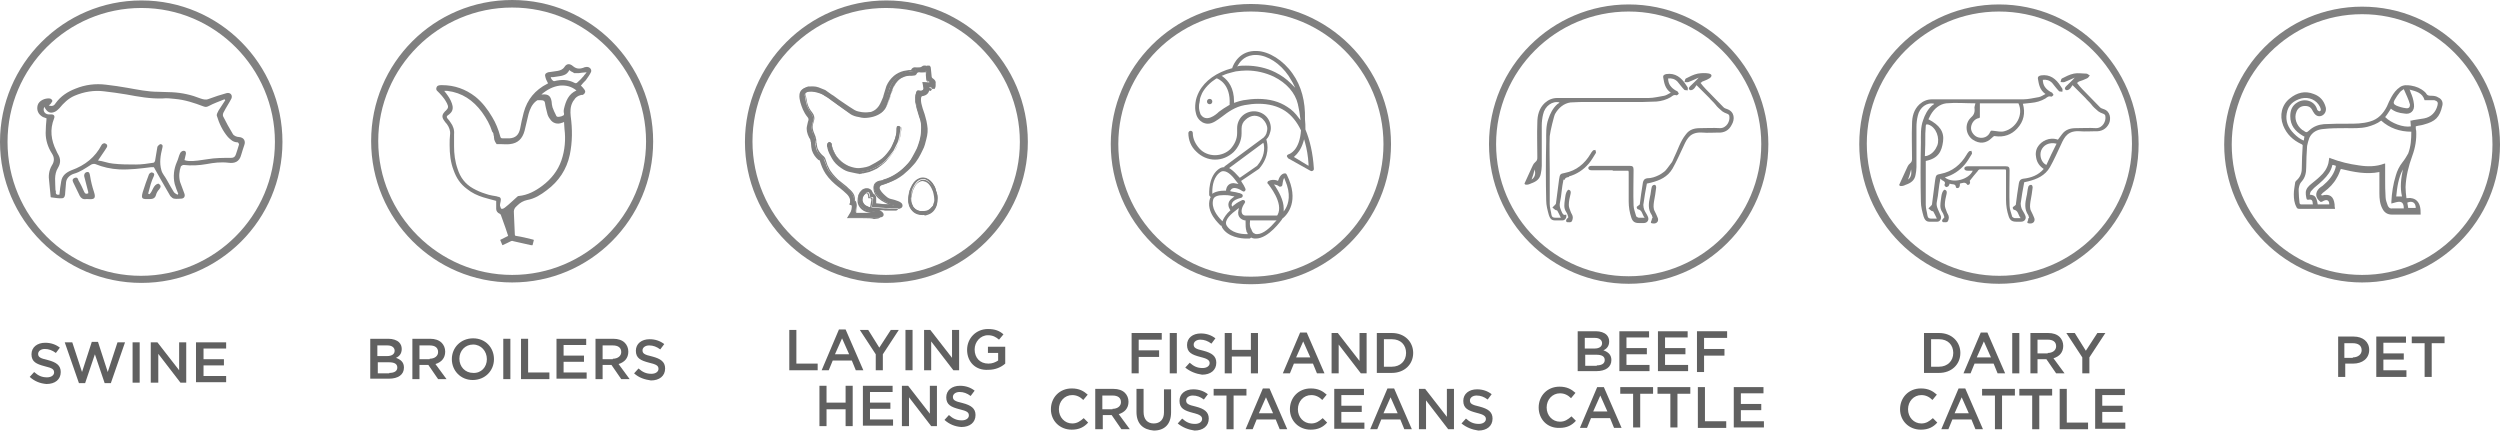 <svg xmlns="http://www.w3.org/2000/svg" xmlns:xlink="http://www.w3.org/1999/xlink" id="Camada_2_00000139258428682138739150000013576247904798686859_" x="0px" y="0px" viewBox="0 0 563.8 97.9" style="enable-background:new 0 0 563.8 97.9;" xml:space="preserve"><style type="text/css">	.st0{fill:#808080;}	.st1{fill:#606060;}</style><path class="st0" d="M31.9,63.8C14.3,63.8,0,49.5,0,32S14.3,0.1,31.9,0.1S63.7,14.4,63.7,32S49.4,63.8,31.9,63.8z M31.9,1.8 C15.2,1.8,1.7,15.3,1.7,32s13.5,30.2,30.1,30.2S62,48.6,62,32S48.5,1.8,31.9,1.8z"></path><path class="st0" d="M115.5,63.7c-17.6,0-31.8-14.3-31.8-31.9S97.9,0,115.5,0s31.8,14.3,31.8,31.9S133.1,63.7,115.5,63.7z  M115.5,1.7c-16.6,0-30.2,13.5-30.2,30.1S98.9,62,115.5,62s30.2-13.5,30.2-30.1S132.1,1.7,115.5,1.7z"></path><path class="st0" d="M199.8,63.8C182.2,63.8,168,49.5,168,32s14.3-31.9,31.9-31.9s31.9,14.3,31.9,31.9S217.4,63.8,199.8,63.8z  M199.8,1.8c-16.6,0-30.1,13.5-30.1,30.1s13.5,30.1,30.1,30.1S230,48.6,230,32S216.4,1.8,199.8,1.8L199.8,1.8z"></path><path class="st0" d="M132.2,15.1c-0.2,0-0.5,0.1-0.7,0.2c-0.9,0.3-1.6,0.2-2.3-0.4s-1.4-0.6-1.9,0.2c-0.4,0.6-1,0.8-1.6,0.9 c-0.7,0.1-1.4,0.2-2.1,0.3c-0.2,0.1-0.5,0.2-0.6,0.4c-0.1,0.2-0.1,0.4,0,0.7s0.1,0.4,0.2,0.6c0.1,0.3,0.3,0.5,0.4,0.8 c-0.1,0-0.1,0.1-0.2,0.1c-2.7,1.4-4.5,3.5-5.3,6.5c-0.3,1.2-0.6,2.4-0.8,3.6c-0.3,1.4-1,2.1-2.4,2.2c-0.5,0-1,0-1.5,0 c-0.4,0-0.5-0.1-0.6-0.5c-0.4-1.5-1-3-1.8-4.3c-1-1.7-2.2-3.3-3.8-4.6c-2.2-1.7-4.7-2.6-7.5-2.6c-0.5,0-1,0-1.2,0.4 c-0.1,0.2-0.2,0.5,0,0.8c0.1,0.1,0.2,0.2,0.3,0.3c0.1,0.1,0.2,0.2,0.3,0.3c0.4,0.4,0.8,0.9,1.1,1.3c0.2,0.3,0.4,0.6,0.6,1 c0.4,0.8,0.3,1.1-0.3,1.7c-0.1,0.1-0.2,0.1-0.2,0.2c-0.6,0.6-0.7,1.2-0.2,1.9c0.2,0.3,0.4,0.6,0.7,0.9c0.5,0.7,0.8,1.5,0.7,2.3 c-0.1,0.8-0.1,1.6-0.1,2.4c0,2,0.2,3.9,0.9,5.7c0.6,1.7,1.5,3.1,3,4.2c1.1,0.9,2.4,1.5,3.7,1.9c0.9,0.3,1.9,0.5,2.9,0.8 c0,0.6,0,1.2,0,1.8c0,0.5,0.3,0.9,0.8,1.1c0.1,0.1,0.3,0.2,0.3,0.4c0.3,0.9,0.7,1.9,1,2.8c0.2,0.6,0.4,1.2,0.6,1.8 c-0.6,0.3-1.2,0.6-1.8,0.9c0.2,0.4,0.3,0.8,0.5,1.2c0.7-0.3,1.3-0.6,1.9-0.9c0.2-0.1,0.4-0.1,0.6,0c1.3,0.3,2.7,0.6,4,0.9 c0.1,0,0.2,0,0.3,0c0.1-0.4,0.2-0.8,0.3-1.2c-0.1,0-0.2-0.1-0.3-0.1c-1.2-0.3-2.4-0.6-3.7-0.8c-0.2,0-0.3-0.1-0.3-0.4 c-0.1-1.5-0.1-3.1-0.2-4.6c-0.1-0.8,0.1-1.3,0.7-1.8c0.7-0.7,1.4-1.1,2.3-1.3c1.7-0.3,3.1-1.2,4.4-2.2c2.7-2,4.5-4.7,5.2-8 c0.6-2.9,0.6-5.8,0.2-8.7c-0.1-1.1-0.1-2.1,0.4-3.1c0.1-0.2,0.2-0.4,0.4-0.6c0.2-0.4,0.6-0.7,1-0.9c0.2-0.1,0.4-0.1,0.6-0.2 c0.1,0,0.2,0,0.3,0c0.2-0.1,0.4-0.2,0.5-0.5c0.1-0.1,0.1-0.3,0-0.5c0-0.1-0.1-0.1-0.1-0.2c-0.2-0.3-0.5-0.6-0.8-0.9 c0.3-0.4,0.7-0.8,1.1-1.2c0.4-0.6,0.9-1.2,1.2-1.9C133.5,15.6,132.9,15,132.2,15.1L132.2,15.1z M126.6,36.2 c-0.8,2.3-2.3,4.2-4.3,5.7c-1.6,1.2-3.3,2.1-5.3,2.3c-0.2,0-0.3,0.1-0.5,0.3c-0.8,0.7-1.6,1.5-2.5,2.2c-0.2,0.2-0.8,0.6-1,0.3 c-0.1-0.1-0.1-0.3-0.2-0.5c-0.1-0.2,0-0.4,0-0.6c0.1-0.5,0.4-1.3-0.3-1.5c0,0,0,0-0.1,0c-0.5-0.2-1-0.2-1.4-0.3 c-0.5-0.1-1-0.2-1.5-0.4c-1-0.3-1.9-0.7-2.8-1.2c-1.8-1-2.9-2.5-3.5-4.4c-0.6-1.7-0.8-3.4-0.8-5.1c0-0.9,0-1.8,0-2.7 c0.1-1-0.2-1.9-0.8-2.7c-0.2-0.3-0.4-0.6-0.7-0.9c-0.2-0.3-0.2-0.5,0.1-0.7c0.2-0.1,0.4-0.3,0.6-0.5c0.6-0.6,0.6-1.4,0.3-2.2 c-0.3-0.9-0.8-1.6-1.4-2.4c-0.1-0.1-0.2-0.2-0.3-0.4c0.3,0,0.5,0,0.7,0c3.3,0.4,5.8,2.1,7.8,4.8c1,1.4,1.8,2.8,2.3,4.4 c0.2,0.2,0.3,0.4,0.3,0.7c0,0,0,0.1,0,0.1c0.1,0.1,0.1,0.3,0.1,0.5c0,0.1,0,0.1,0.1,0.2c0,0-0.1,0-0.1,0c0.1,0.5,0.3,0.9,0.6,1.3 c0.2,0,0.5,0,0.8,0c0.8,0,1.5,0.1,2.2,0c1.8-0.2,2.8-1.2,3.3-3c0.3-1.3,0.6-2.5,0.9-3.8c0.3-1.1,0.8-2.2,1.7-2.9 c0.1-0.1,0.2-0.1,0.3-0.2c0.1,0,0.2,0,0.3,0c0.6,0,1.3-0.1,1.4,0.6c0.1,0.8,0.3,1.5,0.5,2.3c0.1,0.5,0.3,0.9,0.6,1.3 c0.6,1,1.7,1.3,2.7,0.9c0.1,0,0.3-0.1,0.5-0.2c0,0.5,0.1,1.1,0.1,1.6C127.6,31.4,127.4,33.9,126.6,36.2L126.6,36.2z M127.2,24.5 c-0.1,0.4-0.1,0.8,0,1.1c0,0.3,0,0.4-0.3,0.5c-0.2,0.1-0.4,0.2-0.6,0.2c-0.4,0.1-0.8,0.1-0.9-0.3c-0.3-0.6-0.6-1.2-0.8-1.8 c-0.1-0.4-0.2-0.9-0.2-1.3c-0.2-1.2-0.7-1.7-2-1.6c-0.1,0-0.1,0-0.3,0c1.3-1.1,2.6-1.8,4.2-2c1.4-0.1,2.6,0.2,3.7,1.1 C128.2,21.2,127.6,22.8,127.2,24.5L127.2,24.5z M131.8,16.9c-0.1,0.2-0.3,0.4-0.5,0.6c-0.3,0.4-0.7,0.7-1.1,1.1 c-0.2,0.2-0.4,0.2-0.6,0.1c-1.5-0.8-3-0.8-4.6-0.4c-0.2,0-0.3-0.1-0.4-0.2c-0.1-0.1-0.2-0.2-0.3-0.4c0-0.1-0.1-0.2-0.1-0.3 c0.4,0,0.8,0,1.2-0.1c0.5-0.1,1-0.1,1.6-0.3c0.7-0.2,1.1-0.6,1.4-1.2c0.2,0.2,0.5,0.4,0.8,0.5c0.1,0.1,0.2,0.1,0.3,0.2 c0.1,0,0.3,0,0.5,0c0.4,0,0.8,0,1.2-0.1c0.4,0,0.7-0.1,1.1-0.1C132.1,16.6,131.9,16.8,131.8,16.9L131.8,16.9z"></path><g>	<path class="st0" d="M12.6,23.2c1.1-1.5,2.6-2.5,4.4-3.2c2.2-0.9,4.5-1.2,6.9-0.9c1.6,0.2,3.2,0.4,4.8,0.7c2.3,0.4,4.6,0.9,7,0.9  c1,0,2,0.1,3.1,0.1c2.2,0.1,4.4,0.6,6.4,1.4c0.6,0.2,1.2,0.4,1.9,0.1c1.3-0.5,2.6-0.9,4-1.3c0.8-0.2,1.4,0.4,1.1,1.2  c-0.5,1-1.2,2-1.7,3c-0.2,0.3-0.3,0.7-0.2,1c0.7,1.4,1.4,2.7,2.2,4c0.2,0.4,0.9,0.7,1.4,0.7c1.2,0.1,1.5,1,1.2,1.8  c-0.2,0.7-0.5,1.4-0.7,2.2c-0.4,1.6-1.5,2-2.9,1.8c-1.7-0.2-3.3,0-4.9,0.3c-1.7,0.3-3.4,0.4-5.2,0.2c-0.2,0-0.5,0.2-0.6,0.3  c-0.4,1.1-0.5,2.3-0.2,3.5c0.3,0.9,0.7,1.8,1,2.7c0.2,0.6-0.1,1.1-0.8,1.1c-0.5,0-1,0.1-1.5,0c-0.3,0-0.6-0.3-0.8-0.5  c-0.2-0.2-0.3-0.5-0.5-0.8c-1.1-1.9-2.2-3.8-3.3-5.8c-0.1,0-0.3,0-0.6,0c-2.4,0.3-4.7,0.6-7.2,0.5c-1.9-0.1-3.7-0.5-5.4-1.2  c-0.3-0.1-0.7,0-0.9,0.1c-1.3,0.8-2.5,1.7-4,2.1c-0.9,0.3-1.6,1-1.7,1.9c-0.1,0.8-0.1,1.6-0.2,2.4c0,0.5-0.1,1.1-0.6,1.2  c-0.8,0.1-1.7-0.1-2.6-0.2c-0.1,0-0.1-0.3-0.1-0.4c-0.1-1-0.2-2.1-0.3-3.1c-0.2-1.3-0.1-2.5,0.6-3.7c0.6-0.9,0.6-1.8,0-2.7  c-0.9-1.4-1.4-3-1.4-4.6c0-1.1,0.1-2.2,0.2-3.3c-0.2-0.1-0.5-0.2-0.8-0.3c-1.1-0.6-1.5-1.6-1.2-2.7c0.3-1,1.6-1.6,2.7-1.5  c0.2,0,0.6,0.3,0.6,0.5c0.1,0.1-0.2,0.4-0.3,0.6c-0.1,0.2-0.3,0.3-0.5,0.5C12.1,24.1,12.3,23.6,12.6,23.2L12.6,23.2z M25.5,36.9  c1.7,0.2,3.5,0.2,5.2,0.2c1.3,0,2.6-0.2,3.9-0.4c0.2,0,0.4-0.4,0.4-0.6c0.2-1,0.3-2,0.5-3c0.1-0.2,0.5-0.6,0.7-0.6  c0.6,0.1,0.5,0.5,0.4,0.9c-0.4,1.6-0.7,3.3-0.2,5c0.2,0.8,0.9,1.5,1.3,2.3c0.5,0.9,1,1.8,1.5,2.6c0.2,0.3,0.5,0.4,0.8,0.6  c0.1,0,0.1-0.1,0.2-0.2c-0.3-0.7-0.6-1.5-0.8-2.2c-0.4-1.7-0.2-3.4,0.5-5c0.3-0.6,0.4-1.3,0.7-1.9c0.1-0.3,0.5-0.6,0.8-0.6  c0.5,0,0.6,0.4,0.5,0.8c-0.1,0.4-0.2,0.8-0.3,1.3c0.3,0.1,0.6,0.2,0.9,0.2c1.4,0.1,2.8-0.2,4.3-0.4c1.7-0.3,3.5-0.3,5.3-0.3  c0.6,0,0.9-0.2,1.1-0.8c0.2-0.7,0.5-1.4,0.7-2.2c0-0.2-0.2-0.5-0.3-0.5c-1,0-1.6-0.6-2.2-1.2c-1.2-1.4-2-3.1-2.5-4.8  c-0.1-0.3,0.2-0.8,0.4-1.2c0.5-0.8,1-1.5,1.5-2.3c-0.1-0.1-0.1-0.2-0.2-0.2c-1.2,0.5-2.4,0.9-3.5,1.5c-0.4,0.2-0.7,0.3-1.2,0.1  c-2.1-0.8-4.2-1.5-6.5-1.7c-0.9-0.1-1.8-0.2-2.7-0.1c-2.8,0.1-5.5-0.4-8.2-0.9c-1.7-0.3-3.4-0.5-5-0.7c-2.3-0.3-4.6,0.1-6.7,1  c-1.4,0.6-2.5,1.7-3.4,2.8c-0.3,0.3-0.6,0.6-1,0.8c-1.1,0.5-1.8,0.1-2.4-1.1c-0.4,0.8,0,1.6,0.9,1.7c0.2,0,0.5,0,0.7,0  c0.6,0,0.8,0.4,0.6,0.9c-1,2.5-0.7,4.9,0.5,7.3c0.1,0.3,0.3,0.6,0.4,0.8c0.6,1,0.6,2,0,3c-1,1.6-0.6,3.3-0.6,5  c0,0.1,0.1,0.3,0.1,0.4c-0.1,0.6,0.2,0.8,0.8,0.7c0.1-1,0.2-2,0.4-3c0.2-1.3,1.1-2,2.3-2.5c3.1-1.1,5.4-3,6.8-5.7  c0.1-0.2,0.4-0.4,0.7-0.4c0.1,0,0.4,0.2,0.5,0.3c0.1,0.2,0.1,0.4,0,0.6c-0.6,1-1.3,1.9-2,3C23.2,36.3,24.3,36.8,25.5,36.9  L25.5,36.9z"></path>	<path class="st0" d="M19.9,43.6c-0.5,0.2-0.7,0.1-0.9-0.3c-0.4-0.9-0.8-1.8-1.3-2.6c-0.1-0.3-0.2-0.8-0.8-0.6  c-0.6,0.2-0.6,0.6-0.4,1c0.5,1,1,2.1,1.5,3.1c0.3,0.5,0.7,0.8,1.4,0.7c0.1,0,0.3,0,0.5,0c1.3,0.1,1.8-0.1,1.3-1.6  c-0.4-1.2-0.7-2.4-0.9-3.7c-0.1-0.4-0.1-0.9-0.7-0.8c-0.5,0.1-0.7,0.6-0.6,1c0.3,1.2,0.6,2.3,0.9,3.5  C19.9,43.4,19.9,43.5,19.9,43.6L19.9,43.6z"></path>	<path class="st0" d="M33.4,43.7c0.2-0.7,0.4-1.4,0.6-2.2c0.2-0.6,0.4-1.2,0.7-1.8c0.2-0.5,0-0.7-0.4-0.8c-0.2-0.1-0.6,0.2-0.7,0.4  c-0.5,1.3-1,2.7-1.4,4c-0.5,1.7,0,1.6,1.5,1.6c0.8,0,1.3-0.2,1.5-1c0.1-0.4,0.4-0.9,0.7-1.2c0.4-0.5,0.5-0.9-0.2-1.3  c-1.2,0.3-1.2,1.7-2,2.4C33.6,43.7,33.5,43.7,33.4,43.7z"></path></g><g>	<g>		<path class="st0" d="M191.2,49.1c0.2-0.3,0.3-0.5,0.5-0.8c0.4-0.6,0.6-1.2,0.5-1.9c0-0.1-0.1-0.2-0.2-0.2   c-0.1-0.1-0.3-0.1-0.4-0.2c0.4-1,0.1-1.8-0.6-2.5c-0.6-0.6-1.3-1.1-2-1.7c-1-0.8-2-1.7-2.7-2.9c-0.6-0.9-1-1.8-1.2-2.9   c0-0.1-0.2-0.2-0.3-0.3c-0.7-0.6-1.2-1.3-1.4-2.2c-0.2-0.7-0.2-1.4-0.3-2c0-0.3-0.1-0.6-0.3-0.9c-0.4-0.8-0.7-1.7-0.5-2.6   c0.1-0.4,0.2-0.8,0.3-1.2c0.1-0.3,0-0.6-0.2-0.9c-0.8-1-1.2-2.1-1.5-3.2c-0.1-0.5-0.3-1.1-0.2-1.7c0.1-0.8,0.6-1.2,1.3-1.4   c0.1,0,0.2-0.1,0.2-0.1c0.8,0,1.6-0.1,2.4,0.2c0.5,0.2,1,0.4,1.5,0.6c0.6,0.4,1.2,0.9,1.9,1.3c0.8,0.6,1.6,1.2,2.4,1.7   c0.7,0.5,1.5,1,2.3,1.5c0.5,0.3,1.1,0.4,1.7,0.5c0.8,0.1,1.7,0.1,2.5-0.1c0.8-0.2,1.6-0.7,2.1-1.4c0.5-0.7,0.8-1.5,1-2.2   c0.3-0.7,0.5-1.5,0.8-2.2c0.4-0.9,0.9-1.6,1.7-2.2c0.6-0.5,1.3-0.9,2.1-1c0.5-0.1,1-0.1,1.5-0.2c0.1,0,0.2,0,0.3-0.2   c0.2-0.4,0.6-0.5,1-0.5c0.3,0,0.5,0,0.8,0c0.2,0,0.4-0.1,0.6-0.3c0.2-0.3,0.5-0.2,0.8-0.2c0.1,0,0.3,0.3,0.3,0.4   c0.1,0.6,0.1,1.3,0.2,2c0,0.2,0.1,0.4,0.3,0.5c0.4,0.3,0.7,0.6,0.6,1.1c0,0.4,0.1,0.9-0.3,1.3c-0.4-0.1-0.7-0.5-1.1-0.4   c0.1,1.1-0.5,1.9-1.8,2c-0.2,0.7-0.1,1.4,0.1,2.1c0.2,0.9,0.6,1.7,0.8,2.6c0.2,0.6,0.3,1.2,0.4,1.8c0.2,1.1,0.1,2.1-0.2,3.2   c-0.2,0.8-0.4,1.7-0.8,2.4c-0.6,1.3-1.3,2.6-2.3,3.6c-0.6,0.7-1.4,1.4-2.1,2c-0.5,0.4-1,0.7-1.5,1c-0.6,0.3-1.2,0.6-1.8,0.8   c-0.5,0.2-1,0.3-1.4,0.4c-0.5,0.2-0.8,0.7-0.5,1.2c0.4,0.7,1,1.2,1.6,1.7c0.5,0.4,1.1,0.4,1.7,0.6c0.5,0.2,1.1,0.3,1.5,0.7   c0.2,0.2,0.3,0.5,0.2,0.8c-0.1,0.2-0.3,0.4-0.5,0.4c-0.6,0-1.3,0-2,0c-0.5,0-0.9-0.1-1.4-0.1c-0.9-0.1-1.8-0.1-2.8-0.2   c-0.1,0-0.2-0.1-0.2-0.1c0.1-0.6,0.2-1.2,0.3-1.7c0.1-0.5,0-0.4-0.5-0.5c-0.1,0-0.1,0-0.2,0c0-0.2,0-0.5-0.1-0.7   c-0.1-0.4-0.4-0.5-0.8-0.2c-0.6,0.4-0.8,1-0.8,1.7c0.1,0.4,0.3,0.8,0.7,1.1c0.5,0.3,1,0.5,1.6,0.6c0.6,0.2,1.3,0.2,1.9,0.7   c0.2,0.1,0.4,0.3,0.5,0.5c0.2,0.4,0,0.8-0.5,0.9c-0.2,0-0.5,0.1-0.8,0.1c-2,0-4.1,0-6.1,0L191.2,49.1L191.2,49.1z M208.8,16.3   c-0.5,0-1,0.1-1.5,0c-0.3,0-0.5,0.1-0.6,0.4c-0.1,0.1-0.2,0.2-0.3,0.3c-0.5,0.1-0.9,0.1-1.4,0.1c-0.7,0-1.3,0.3-1.9,0.6   c-0.9,0.6-1.5,1.6-1.9,2.6c-0.2,0.6-0.4,1.2-0.6,1.8c-0.2,0.5-0.4,1-0.6,1.6c-0.2,0.7-0.6,1.2-1.2,1.7c-0.5,0.4-1.1,0.7-1.8,0.9   c-0.7,0.2-1.4,0.3-2.1,0.3c-0.4,0-0.8-0.1-1.2-0.2c-0.7-0.1-1.3-0.3-1.8-0.6c-0.7-0.5-1.4-1-2.1-1.5c-0.6-0.4-1.2-0.9-1.8-1.3   c-0.5-0.3-0.9-0.7-1.4-1c-0.5-0.3-1-0.7-1.6-0.9c-0.8-0.3-1.7-0.5-2.6-0.4c-0.4,0-1,0.3-0.9,0.9c0.1,0.5,0.2,1.1,0.3,1.6   c0.2,0.9,0.7,1.7,1.2,2.4c0.3,0.5,0.5,1,0.4,1.6c-0.1,0.4-0.2,0.7-0.3,1.1c-0.1,0.7,0,1.3,0.3,1.9c0.2,0.4,0.3,0.8,0.4,1.2   c0.1,0.4,0.1,0.8,0.1,1.2c0.1,0.5,0.1,0.9,0.3,1.3c0.3,0.6,0.7,1.1,1.3,1.5c0.1,0.1,0.3,0.3,0.3,0.5c0.2,0.6,0.5,1.2,0.7,1.8   c0.5,1.2,1.4,2.1,2.3,2.9c0.8,0.7,1.6,1.3,2.4,2c0.6,0.5,1,1,1.3,1.7c0.1,0.4,0.1,0.8,0.2,1c0.1,0.2,0.3,0.2,0.3,0.3   c0.1,0.3,0.1,0.5,0.1,0.8c-0.1,0.5-0.1,1.1-0.2,1.6h4.8c-0.2-0.1-0.3-0.1-0.4-0.2c-0.7-0.1-1.4-0.2-2.1-0.5   c-0.9-0.4-1.7-1.4-1.7-2.4c0-0.7,0.2-1.4,0.7-1.9c0.6-0.7,2.1-0.9,2.5,0.3c0.1,0.2,0.1,0.3,0.3,0.4c0.3,0.2,0.5,0.4,0.5,0.7   c0.1,0.5,0,1,0,1.5c1.4,0.1,2.8,0.2,4.2,0.4c-0.5-0.2-1-0.3-1.4-0.5c-0.5-0.2-1-0.5-1.5-0.8c-0.8-0.6-1.5-1.4-1.7-2.4   c-0.1-0.7,0.1-1.3,0.8-1.6c0.4-0.2,0.9-0.2,1.3-0.4c1.1-0.3,2.1-0.8,3-1.4c1-0.6,1.8-1.4,2.6-2.3c0.4-0.5,0.7-1,1.1-1.5   c0.4-0.6,0.7-1.2,1-1.9c0.2-0.6,0.4-1.2,0.6-1.8c0.2-0.6,0.3-1.3,0.3-2c0.1-1.1,0-2.2-0.4-3.3c-0.2-0.6-0.4-1.3-0.6-2   c-0.1-0.4-0.2-0.9-0.3-1.4c0-0.7-0.1-1.4,0.1-2c0.1-0.4,0.1-0.5,0.6-0.4c0.3,0.1,0.6,0.1,0.9-0.2c0.3-0.2,0.2-0.5,0.2-0.8   s-0.1-0.6-0.2-1c0.6,0,1.1,0.1,1.6,0.1c-0.1-0.3-0.3-0.4-0.5-0.5c-0.1,0-0.2-0.2-0.2-0.3c-0.1-0.5-0.1-1-0.1-1.5   c0-0.2-0.1-0.4-0.1-0.5L208.8,16.3z"></path>		<path class="st0" d="M194.6,49.2c-0.5,0-1,0-1.5,0H191l0.3-0.5c0.1-0.2,0.2-0.3,0.3-0.5c0.4-0.5,0.5-1.2,0.5-1.8   c0,0-0.1-0.1-0.1-0.1c-0.1,0-0.2-0.1-0.3-0.1c0,0-0.1,0-0.1,0l-0.1,0l0.1-0.1c0.3-0.8,0.1-1.6-0.6-2.3c-0.5-0.5-1.1-1-1.6-1.4   l-0.4-0.3c-0.9-0.7-2-1.7-2.8-2.9c-0.6-0.9-1-1.9-1.3-2.9c0-0.1-0.1-0.2-0.2-0.2l-0.1,0c-0.7-0.6-1.2-1.3-1.5-2.2   c-0.1-0.5-0.2-1-0.2-1.5c0-0.2,0-0.4-0.1-0.5c0-0.3-0.1-0.6-0.3-0.8c-0.5-1-0.7-1.9-0.5-2.7c0.1-0.3,0.1-0.6,0.2-0.9   c0-0.1,0.1-0.2,0.1-0.3c0.1-0.3,0-0.6-0.2-0.8c-0.9-1.1-1.3-2.3-1.6-3.3c-0.1-0.5-0.3-1.1-0.2-1.8c0.1-0.8,0.6-1.3,1.4-1.5h0   c0.1,0,0.2-0.1,0.2-0.1h0.1c0.8,0,1.5,0,2.3,0.2c0.6,0.2,1.1,0.4,1.5,0.6c0.5,0.3,1,0.6,1.4,1c0.1,0.1,0.3,0.2,0.4,0.3   c0.3,0.2,0.6,0.5,0.9,0.7c0.5,0.3,0.9,0.7,1.4,1c0.7,0.5,1.5,1,2.3,1.5c0.4,0.2,0.9,0.3,1.3,0.4c0.1,0,0.2,0,0.3,0   c0.8,0.1,1.6,0.1,2.4-0.1c0.9-0.2,1.5-0.7,2-1.4c0.4-0.6,0.7-1.4,1-2.1l0-0.1c0.1-0.3,0.2-0.6,0.3-1c0.1-0.4,0.3-0.9,0.4-1.3   c0.4-0.9,0.9-1.6,1.7-2.3c0.6-0.5,1.4-0.9,2.2-1.1c0.4-0.1,0.8-0.1,1.2-0.2c0.1,0,0.2,0,0.3,0c0.1,0,0.2,0,0.2-0.1   c0.2-0.4,0.6-0.6,1.1-0.5c0.3,0,0.5,0,0.8,0c0.2,0,0.4-0.1,0.5-0.2c0.3-0.3,0.7-0.2,0.9-0.2c0.2,0,0.4,0.4,0.4,0.5   c0.1,0.4,0.1,0.9,0.1,1.3c0,0.2,0,0.5,0.1,0.7c0,0.2,0.1,0.3,0.2,0.4c0.5,0.3,0.7,0.8,0.7,1.3c0,0.1,0,0.2,0,0.3   c0,0.4,0,0.7-0.3,1.1l-0.1,0.1l-0.1,0c-0.1,0-0.3-0.1-0.4-0.2c-0.2-0.1-0.4-0.2-0.6-0.2c0,0.5-0.1,0.9-0.4,1.2   c-0.3,0.4-0.8,0.6-1.5,0.7c-0.1,0.6-0.1,1.3,0.1,2c0.1,0.4,0.2,0.8,0.4,1.1c0.1,0.5,0.3,1,0.4,1.5c0.2,0.6,0.3,1.3,0.4,1.8   c0.2,1,0.1,2.1-0.2,3.2l-0.1,0.3c-0.2,0.7-0.4,1.5-0.7,2.2c-0.6,1.4-1.4,2.7-2.3,3.7c-0.6,0.6-1.3,1.3-2.1,2c-0.5,0.4-1,0.7-1.6,1   c-0.6,0.3-1.2,0.6-1.8,0.8c-0.3,0.1-0.7,0.2-1,0.3c-0.1,0-0.3,0.1-0.4,0.1c-0.2,0.1-0.4,0.2-0.5,0.4c-0.1,0.2-0.1,0.4,0,0.6   c0.4,0.7,1,1.2,1.6,1.7c0.3,0.3,0.7,0.4,1.1,0.5c0.2,0,0.4,0.1,0.6,0.2c0.1,0,0.2,0.1,0.3,0.1c0.4,0.1,0.9,0.3,1.2,0.6   c0.2,0.2,0.3,0.5,0.3,0.9c-0.1,0.3-0.3,0.5-0.6,0.5c-0.7,0-1.3,0-2,0c-0.3,0-0.6,0-0.8-0.1c-0.2,0-0.4,0-0.6,0   c-0.4,0-0.9-0.1-1.3-0.1c-0.1,0-0.2,0-0.3,0c0.3,0.1,0.6,0.2,0.9,0.4c0.2,0.2,0.4,0.3,0.5,0.5c0.1,0.2,0.1,0.5,0.1,0.7   c-0.1,0.2-0.3,0.4-0.6,0.4c-0.3,0-0.5,0.1-0.8,0.1C196.7,49.2,195.6,49.2,194.6,49.2L194.6,49.2z M191.5,49h1.6c1.5,0,3.1,0,4.6,0   c0.2,0,0.5,0,0.7-0.1c0.2,0,0.3-0.1,0.4-0.3c0.1-0.1,0.1-0.3,0-0.4c-0.1-0.1-0.2-0.3-0.4-0.4c-0.4-0.3-1-0.4-1.5-0.5   c-0.1,0-0.2,0-0.4-0.1c-0.5-0.1-1.1-0.3-1.6-0.6c-0.4-0.3-0.7-0.7-0.7-1.2c-0.1-0.7,0.2-1.4,0.8-1.8c0.3-0.2,0.5-0.2,0.6-0.2   s0.3,0.2,0.4,0.5c0,0.2,0.1,0.3,0.1,0.5c0,0,0,0.1,0,0.1c0,0,0.1,0,0.1,0c0.1,0,0.1,0,0.2,0c0.4,0.1,0.4,0.2,0.4,0.6   c0,0.4-0.1,0.8-0.2,1.2c0,0.2-0.1,0.3-0.1,0.5c0,0,0.1,0,0.1,0c0.5,0,0.9,0.1,1.4,0.1c0.4,0,0.9,0.1,1.3,0.1c0.2,0,0.4,0,0.6,0   c0.3,0,0.5,0.1,0.8,0.1c0.6,0,1.3,0,1.9,0c0.2,0,0.4-0.1,0.4-0.3c0.1-0.3,0-0.5-0.2-0.7c-0.3-0.3-0.7-0.4-1.2-0.6   c-0.1,0-0.2-0.1-0.3-0.1c-0.2-0.1-0.4-0.1-0.5-0.2c-0.4-0.1-0.8-0.2-1.2-0.5c-0.6-0.5-1.2-1-1.6-1.8c-0.1-0.3-0.1-0.6,0-0.8   s0.4-0.5,0.6-0.5c0.1,0,0.3-0.1,0.4-0.1c0.3-0.1,0.7-0.2,1-0.3c0.6-0.2,1.2-0.5,1.8-0.8c0.5-0.3,1.1-0.6,1.5-1   c0.8-0.7,1.5-1.3,2.1-2c0.9-1,1.7-2.2,2.3-3.6c0.3-0.7,0.5-1.4,0.7-2.1l0.1-0.3c0.3-1.1,0.4-2.1,0.2-3.1c-0.1-0.5-0.2-1.1-0.4-1.8   c-0.1-0.5-0.3-1-0.4-1.4c-0.1-0.4-0.2-0.8-0.4-1.1c-0.2-0.8-0.3-1.5-0.1-2.2l0-0.1h0.1c0.6-0.1,1.1-0.3,1.4-0.6   c0.2-0.3,0.4-0.7,0.3-1.2l0-0.1h0.1c0.3,0,0.6,0.1,0.8,0.2c0.1,0,0.2,0.1,0.3,0.1c0.2-0.3,0.2-0.5,0.2-0.8c0-0.1,0-0.2,0-0.3   c0-0.4-0.2-0.7-0.6-1c-0.2-0.2-0.3-0.4-0.3-0.6c0-0.2,0-0.5-0.1-0.7c0-0.4-0.1-0.9-0.1-1.3c0-0.1-0.1-0.3-0.2-0.3   c-0.2-0.1-0.4-0.1-0.6,0.1c-0.2,0.2-0.5,0.3-0.6,0.3c-0.3,0.1-0.5,0-0.8,0c-0.5,0-0.7,0.1-0.9,0.4c-0.1,0.2-0.3,0.2-0.4,0.2   c-0.1,0-0.2,0-0.3,0c-0.4,0-0.8,0.1-1.1,0.2c-0.8,0.2-1.4,0.5-2.1,1c-0.8,0.6-1.3,1.3-1.7,2.2c-0.2,0.4-0.3,0.8-0.4,1.2   c-0.1,0.3-0.2,0.6-0.3,1l0,0.1c-0.3,0.7-0.5,1.5-1,2.2c-0.5,0.7-1.2,1.2-2.1,1.5c-0.9,0.2-1.7,0.3-2.5,0.1c-0.1,0-0.2,0-0.3,0   c-0.5-0.1-1-0.2-1.4-0.4c-0.8-0.5-1.6-1-2.3-1.5c-0.5-0.3-0.9-0.7-1.4-1c-0.3-0.2-0.6-0.5-0.9-0.7c-0.1-0.1-0.3-0.2-0.4-0.3   c-0.5-0.3-0.9-0.7-1.4-1c-0.4-0.2-0.9-0.4-1.5-0.6c-0.7-0.2-1.5-0.2-2.2-0.2h-0.1c-0.1,0-0.1,0-0.2,0h0c-0.7,0.2-1.1,0.6-1.2,1.3   c-0.1,0.6,0,1.1,0.2,1.7c0.4,1.4,0.9,2.4,1.5,3.2c0.2,0.3,0.3,0.6,0.2,1c0,0.1-0.1,0.2-0.1,0.3c-0.1,0.3-0.2,0.6-0.2,0.9   c-0.2,0.8,0,1.6,0.5,2.5c0.1,0.3,0.2,0.6,0.3,0.9c0,0.2,0,0.4,0.1,0.5c0,0.5,0.1,1,0.2,1.5c0.3,0.9,0.7,1.6,1.4,2.1l0.1,0   c0.1,0.1,0.3,0.2,0.3,0.4c0.3,1,0.7,1.9,1.2,2.8c0.8,1.2,1.8,2.1,2.7,2.8l0.4,0.3c0.6,0.4,1.1,0.9,1.6,1.4c0.8,0.8,1,1.6,0.7,2.5   l0,0c0.1,0,0.2,0.1,0.3,0.1c0.1,0,0.2,0.2,0.2,0.3c0.1,0.7-0.1,1.4-0.5,2C191.7,48.6,191.6,48.7,191.5,49L191.5,49L191.5,49z    M195.5,43.6c-0.1,0-0.2,0-0.3,0.1c-0.5,0.4-0.8,1-0.7,1.6c0.1,0.4,0.3,0.8,0.6,1c0.4,0.2,0.8,0.4,1.1,0.5c0-0.2,0.1-0.3,0.1-0.5   c0.1-0.4,0.1-0.8,0.2-1.2c0-0.2,0-0.3-0.2-0.4c-0.1,0-0.1,0-0.2,0c0,0-0.1,0-0.1,0c0,0-0.1,0-0.1,0h-0.1v-0.1c0-0.1,0-0.2,0-0.2   c0-0.2,0-0.3-0.1-0.5C195.7,43.8,195.6,43.6,195.5,43.6C195.5,43.6,195.5,43.6,195.5,43.6L195.5,43.6z M198.4,48.3h-5.6l0-0.1   c0-0.2,0-0.3,0.1-0.5c0.1-0.4,0.1-0.8,0.1-1.1c0-0.2,0-0.5-0.1-0.8c0,0-0.1-0.1-0.1-0.2c0,0-0.1-0.1-0.1-0.1l0,0v0   c0-0.1,0-0.2-0.1-0.3c0-0.2-0.1-0.5-0.1-0.8c-0.2-0.7-0.8-1.2-1.2-1.6c-0.3-0.3-0.6-0.5-0.9-0.8c-0.5-0.4-1-0.8-1.5-1.2   c-0.8-0.8-1.8-1.7-2.3-3c-0.1-0.3-0.3-0.7-0.4-1c-0.1-0.3-0.2-0.6-0.3-0.8c-0.1-0.2-0.2-0.3-0.3-0.4c-0.6-0.4-1.1-1-1.3-1.6   c-0.2-0.4-0.2-0.8-0.3-1.1l0-0.2c0-0.2,0-0.3-0.1-0.5c0-0.2,0-0.4-0.1-0.6c-0.1-0.4-0.2-0.7-0.4-1.2c-0.3-0.8-0.4-1.4-0.3-2   c0.1-0.3,0.2-0.7,0.3-1.1c0.1-0.5,0-0.9-0.3-1.5c-0.4-0.6-1-1.5-1.2-2.5l0-0.1c-0.1-0.5-0.2-1-0.3-1.5c0-0.3,0-0.5,0.1-0.7   c0.2-0.3,0.7-0.4,0.9-0.4c0.9-0.1,1.8,0,2.7,0.4c0.4,0.2,0.9,0.5,1.2,0.7c0.1,0.1,0.2,0.2,0.4,0.2c0.4,0.3,0.9,0.6,1.4,1   c0.3,0.2,0.6,0.4,0.9,0.7c0.3,0.2,0.6,0.4,0.9,0.6l0.4,0.3c0.5,0.4,1.1,0.8,1.6,1.1c0.6,0.4,1.1,0.5,1.8,0.6c0.2,0,0.4,0,0.5,0.1   c0.2,0,0.5,0.1,0.7,0.1c0.8,0,1.5-0.1,2.1-0.3c0.7-0.2,1.3-0.5,1.7-0.9c0.5-0.4,0.9-1,1.2-1.7c0.1-0.3,0.2-0.5,0.3-0.8   s0.2-0.5,0.3-0.8c0.1-0.2,0.2-0.5,0.2-0.7c0.1-0.3,0.2-0.7,0.4-1c0.4-0.9,0.9-2,1.9-2.6c0.6-0.4,1.2-0.6,1.9-0.7l0.3,0   c0.4,0,0.8,0,1.1-0.1c0.1,0,0.2-0.1,0.2-0.2c0.1-0.3,0.4-0.5,0.7-0.4c0.3,0,0.6,0,1,0c0.1,0,0.3,0,0.5,0h0.1l0,0.2   c0,0.1,0,0.3,0.1,0.4c0,0.2,0,0.3,0,0.5c0,0.3,0.1,0.6,0.1,0.9c0,0,0.1,0.1,0.2,0.2c0.3,0.1,0.5,0.3,0.6,0.6l0,0.2l-1.6-0.1l0,0.2   c0.1,0.2,0.1,0.4,0.1,0.6c0.1,0.3,0.1,0.7-0.2,1c-0.3,0.2-0.6,0.3-1,0.2c-0.1,0-0.2-0.1-0.3-0.1c0,0-0.1,0.2-0.1,0.3v0   c-0.2,0.7-0.2,1.4-0.2,2c0,0.4,0.1,0.9,0.3,1.3c0.2,0.6,0.4,1.3,0.6,1.9c0.4,0.9,0.5,2,0.4,3.3c0,0.6-0.1,1.2-0.3,2   c-0.2,0.6-0.4,1.2-0.6,1.8c-0.3,0.6-0.6,1.2-1,1.9c-0.4,0.6-0.7,1.1-1.1,1.5c-0.9,1-1.7,1.7-2.6,2.3c-0.9,0.6-1.9,1.1-3.1,1.4   c-0.2,0.1-0.4,0.1-0.6,0.2c-0.2,0.1-0.5,0.1-0.7,0.2c-0.6,0.2-0.9,0.7-0.8,1.5c0.1,0.9,0.7,1.7,1.6,2.3c0.4,0.3,0.9,0.6,1.4,0.8   c0.2,0.1,0.5,0.2,0.7,0.2c0.2,0.1,0.5,0.1,0.7,0.2l0.8,0.3l-5.2-0.4v-0.1c0-0.2,0-0.3,0-0.5c0-0.3,0-0.7,0-1   c0-0.2-0.2-0.5-0.4-0.6c-0.1-0.1-0.2-0.2-0.3-0.5c-0.2-0.5-0.6-0.7-0.9-0.7c-0.5-0.1-1.1,0.1-1.4,0.5c-0.4,0.5-0.6,1.1-0.6,1.8   c0,0.9,0.7,1.9,1.6,2.3c0.7,0.3,1.5,0.4,2.1,0.5c0.1,0,0.2,0,0.3,0.1c0.1,0,0.1,0,0.2,0.1L198.4,48.3L198.4,48.3z M193.1,48.1h3.6   c-0.5-0.1-1.1-0.2-1.6-0.4c-1-0.4-1.8-1.5-1.7-2.5c0-0.8,0.2-1.5,0.7-2c0.4-0.5,1.1-0.7,1.7-0.6c0.5,0.1,0.9,0.4,1,0.9   c0.1,0.2,0.2,0.3,0.2,0.3c0.3,0.2,0.5,0.5,0.6,0.8c0,0.3,0,0.7,0,1c0,0.1,0,0.2,0,0.3l2.9,0.2c-0.1,0-0.2-0.1-0.3-0.1   c-0.5-0.2-1-0.5-1.5-0.8c-1-0.7-1.6-1.5-1.7-2.5c-0.1-0.9,0.2-1.5,0.9-1.8c0.2-0.1,0.5-0.2,0.8-0.2c0.2,0,0.4-0.1,0.5-0.2   c1.1-0.3,2.1-0.8,3-1.4c0.9-0.6,1.7-1.3,2.6-2.3c0.4-0.4,0.7-0.9,1-1.5c0.4-0.7,0.7-1.3,1-1.9c0.2-0.5,0.4-1.1,0.6-1.8   c0.2-0.8,0.3-1.4,0.3-2c0.1-1.3,0-2.3-0.4-3.2c-0.2-0.7-0.4-1.3-0.6-2c-0.1-0.5-0.2-0.9-0.3-1.4c0-0.7-0.1-1.4,0.2-2.1v0   c0.1-0.2,0.1-0.4,0.3-0.5c0.1-0.1,0.3,0,0.5,0c0.3,0.1,0.5,0,0.7-0.1c0.2-0.2,0.2-0.4,0.1-0.7c0-0.2-0.1-0.4-0.1-0.6l-0.1-0.5   l1.6,0.1c-0.1-0.1-0.2-0.2-0.4-0.2c-0.1,0-0.3-0.2-0.3-0.4c0-0.3-0.1-0.6-0.1-1c0-0.2,0-0.3,0-0.5c0-0.1,0-0.3-0.1-0.4v0   c-0.1,0-0.2,0-0.4,0c-0.4,0-0.7,0-1,0c-0.3,0-0.4,0.1-0.5,0.3c-0.1,0.1-0.2,0.3-0.4,0.4c-0.4,0-0.8,0.1-1.1,0.1l-0.3,0   c-0.6,0-1.2,0.3-1.8,0.6c-1,0.6-1.5,1.6-1.8,2.5c-0.1,0.3-0.2,0.7-0.4,1c-0.1,0.2-0.2,0.5-0.2,0.8c-0.1,0.3-0.2,0.5-0.3,0.8   c-0.1,0.2-0.2,0.5-0.3,0.8c-0.3,0.7-0.7,1.3-1.2,1.8c-0.5,0.4-1.1,0.7-1.8,0.9c-0.7,0.2-1.4,0.3-2.2,0.3c-0.2,0-0.5,0-0.8-0.1   c-0.2,0-0.3-0.1-0.5-0.1c-0.6,0-1.3-0.3-1.9-0.6c-0.6-0.4-1.1-0.8-1.6-1.1l-0.4-0.3c-0.3-0.2-0.6-0.4-0.9-0.6   c-0.3-0.2-0.6-0.5-0.9-0.7c-0.5-0.4-1-0.7-1.4-1c-0.1-0.1-0.2-0.2-0.4-0.2c-0.4-0.3-0.8-0.5-1.2-0.7c-0.8-0.3-1.6-0.5-2.5-0.4   c-0.3,0-0.6,0.1-0.7,0.3c-0.1,0.1-0.1,0.3-0.1,0.5c0.1,0.5,0.2,1,0.3,1.5l0,0.1c0.2,1,0.7,1.8,1.2,2.4c0.3,0.4,0.6,1,0.4,1.7   c-0.1,0.4-0.2,0.8-0.3,1.1c-0.1,0.5,0,1.1,0.3,1.8c0.2,0.5,0.4,0.9,0.4,1.2c0.1,0.2,0.1,0.5,0.1,0.7c0,0.2,0,0.3,0.1,0.5l0,0.2   c0.1,0.4,0.1,0.8,0.3,1.1c0.3,0.6,0.7,1.1,1.2,1.5c0.2,0.1,0.3,0.4,0.4,0.5c0.1,0.3,0.2,0.6,0.3,0.9c0.1,0.3,0.2,0.7,0.4,1   c0.5,1.2,1.4,2.1,2.2,2.9c0.5,0.4,1,0.8,1.5,1.2c0.3,0.2,0.6,0.5,0.9,0.8c0.5,0.4,1.1,1,1.3,1.7c0.1,0.3,0.1,0.5,0.1,0.8   c0,0.1,0,0.2,0,0.2c0,0,0.1,0.1,0.1,0.1c0.1,0.1,0.2,0.2,0.2,0.3c0.1,0.3,0.1,0.6,0.1,0.8c0,0.4-0.1,0.8-0.1,1.1   C193.1,47.9,193.1,48,193.1,48.1L193.1,48.1z"></path>	</g>	<g>		<path class="st0" d="M204.9,45c0-0.7,0.1-1.2,0.2-1.7c0.1-0.3,0.1-0.6,0.2-0.8c0.2-0.5,0.5-1,0.8-1.4c0.3-0.4,0.7-0.7,1.2-0.9   c0.4-0.2,0.9-0.2,1.4-0.1c0.9,0.3,1.5,0.9,2,1.8c0.2,0.3,0.3,0.7,0.4,1.1c0.3,0.7,0.4,1.4,0.3,2.1c0,0.6-0.2,1.2-0.5,1.8   c-0.3,0.4-0.6,0.8-1,1c-0.3,0.2-0.7,0.3-1.1,0.4c-0.3,0-0.5,0.1-0.8,0.1c-0.9,0-1.8-0.4-2.4-1.1c-0.3-0.4-0.5-0.8-0.6-1.3   C204.9,45.6,204.9,45.2,204.9,45L204.9,45z M205.4,44.8C205.4,44.8,205.4,44.8,205.4,44.8c0,0.4,0.1,0.8,0.2,1.2   c0.1,0.2,0.2,0.5,0.4,0.7c0.4,0.5,0.9,0.8,1.5,0.9c0.1,0,0.2,0,0.3,0c0.4,0,0.8,0,1.1-0.1c0.3,0,0.5-0.2,0.8-0.4   c0.2-0.2,0.4-0.4,0.6-0.6c0.2-0.2,0.3-0.5,0.4-0.8c0.1-0.3,0.2-0.5,0.2-0.8c0.1-0.7-0.1-1.4-0.3-2.1c-0.2-0.5-0.4-1-0.8-1.5   c-0.3-0.4-0.7-0.7-1.2-0.9c-0.4-0.1-0.7,0-1.1,0.1c-0.5,0.2-0.9,0.6-1.2,1.1c-0.3,0.5-0.6,1-0.7,1.6   C205.5,43.9,205.5,44.4,205.4,44.8L205.4,44.8z"></path>		<path class="st0" d="M208.1,48.5C208.1,48.5,208.1,48.5,208.1,48.5c-1.2,0-2-0.4-2.6-1.2c-0.3-0.4-0.5-0.8-0.6-1.3   c-0.1-0.3-0.1-0.5-0.1-0.7c0-0.1,0-0.1,0-0.2l0,0v0c0-0.7,0.1-1.2,0.2-1.7c0-0.1,0.1-0.2,0.1-0.3c0-0.2,0.1-0.3,0.2-0.5   c0.3-0.6,0.5-1.1,0.8-1.4c0.4-0.4,0.8-0.7,1.2-0.9c0.5-0.2,1-0.2,1.4-0.1c0.9,0.3,1.5,0.8,2,1.8c0.2,0.3,0.3,0.6,0.4,1l0,0.1   c0.3,0.7,0.4,1.4,0.3,2.2c0,0.7-0.2,1.3-0.5,1.8c-0.3,0.5-0.6,0.8-1.1,1.1c-0.4,0.2-0.7,0.3-1.1,0.4c-0.1,0-0.2,0-0.2,0   C208.5,48.4,208.3,48.5,208.1,48.5L208.1,48.5z M205,45c0,0.1,0,0.1,0,0.2c0,0.2,0.1,0.5,0.1,0.7c0.1,0.5,0.3,0.9,0.6,1.2   c0.6,0.7,1.3,1,2.3,1.1c0.2,0,0.3,0,0.5,0c0.1,0,0.2,0,0.2,0c0.4,0,0.7-0.2,1-0.4c0.4-0.2,0.7-0.6,1-1c0.3-0.5,0.5-1,0.5-1.7   c0-0.7-0.1-1.4-0.3-2.1l0-0.1c-0.1-0.3-0.2-0.6-0.4-0.9c-0.5-0.9-1.1-1.5-1.9-1.7c-0.4-0.1-0.8-0.1-1.3,0.1   c-0.4,0.2-0.8,0.5-1.1,0.8c-0.3,0.4-0.6,0.8-0.8,1.4c-0.1,0.2-0.1,0.3-0.1,0.5c0,0.1-0.1,0.2-0.1,0.3C205.1,43.9,205,44.4,205,45   L205,45z M207.8,47.9c-0.1,0-0.1,0-0.2,0c0,0-0.1,0-0.1,0c-0.6-0.1-1.2-0.4-1.6-1c-0.2-0.2-0.3-0.5-0.4-0.7l0,0   c-0.1-0.4-0.2-0.8-0.2-1.1h0l0-0.1l0.1-0.4c0.1-0.3,0.1-0.6,0.2-1c0.1-0.5,0.3-1.1,0.7-1.7c0.3-0.5,0.7-0.9,1.2-1.2   c0.4-0.2,0.8-0.2,1.2-0.1c0.5,0.2,0.9,0.5,1.3,0.9c0.4,0.5,0.6,1,0.8,1.5c0.3,0.8,0.4,1.5,0.3,2.1c0,0.2-0.1,0.4-0.1,0.6   c0,0.1-0.1,0.2-0.1,0.3c-0.1,0.3-0.2,0.6-0.4,0.8l-0.1,0.1c-0.2,0.2-0.4,0.4-0.6,0.5c-0.3,0.2-0.6,0.3-0.8,0.4   c-0.3,0.1-0.6,0.1-0.9,0.1C208,47.9,208,47.9,207.8,47.9C207.9,47.9,207.8,47.9,207.8,47.9L207.8,47.9z M205.5,44.7L205.5,44.7   l0,0.1c0,0.4,0,0.8,0.2,1.2l0,0c0.1,0.2,0.2,0.5,0.3,0.7c0.4,0.5,0.9,0.8,1.5,0.9c0,0,0.1,0,0.1,0c0.1,0,0.1,0,0.2,0   c0.1,0,0.2,0,0.3,0c0.3,0,0.5,0,0.8,0c0.2,0,0.5-0.2,0.7-0.3c0.2-0.1,0.4-0.3,0.5-0.5l0.1-0.1c0.2-0.2,0.3-0.4,0.3-0.7   c0-0.1,0.1-0.2,0.1-0.3c0.1-0.2,0.1-0.3,0.1-0.5c0-0.6-0.1-1.3-0.3-2c-0.2-0.5-0.4-1-0.8-1.5c-0.3-0.4-0.7-0.7-1.2-0.8   c-0.3-0.1-0.6-0.1-1,0.1c-0.4,0.2-0.8,0.5-1.1,1.1c-0.3,0.5-0.5,1-0.6,1.6c-0.1,0.3-0.1,0.6-0.2,1L205.5,44.7L205.5,44.7z"></path>	</g>	<g>		<path class="st0" d="M193.7,39c-0.7-0.1-1.3-0.3-2-0.4c-0.7-0.1-1.4-0.5-1.9-0.9c-0.9-0.6-1.5-1.3-2.1-2.2c-0.5-0.7-0.8-1.5-1-2.3   c-0.1-0.2-0.1-0.4-0.1-0.7c0-0.2,0.2-0.4,0.4-0.5c0.1,0,0.3,0.1,0.4,0.2c0.1,0.1,0.1,0.3,0.1,0.4c0.2,0.9,0.6,1.8,1.1,2.6   c0.7,1,1.6,1.7,2.7,2.2c0.8,0.3,1.7,0.6,2.6,0.5c0.9-0.1,1.8-0.2,2.6-0.7c0.6-0.3,1.3-0.7,1.9-1.1c0.8-0.5,1.4-1.2,2-2   c0.5-0.6,0.8-1.3,1.1-2c0.3-0.6,0.5-1.2,0.6-1.9c0.1-0.4,0.1-0.9,0.1-1.3c0-0.4,0.1-0.5,0.4-0.5s0.5,0.2,0.5,0.5   c-0.1,0.6-0.2,1.2-0.3,1.9c-0.1,0.5-0.2,0.9-0.4,1.4c-0.3,0.6-0.6,1.2-0.9,1.8c-0.5,0.7-1.1,1.4-1.7,2.1c-0.6,0.6-1.3,1.1-2,1.5   c-0.6,0.3-1.2,0.6-1.8,0.8c-0.6,0.2-1.2,0.3-1.8,0.4C194.2,38.9,194,39,193.7,39C193.8,39,193.8,39,193.7,39z"></path>		<path class="st0" d="M193.8,39.2l-0.1,0c-0.2,0-0.4-0.1-0.6-0.1c-0.4-0.1-0.9-0.2-1.4-0.3c-0.6-0.1-1.3-0.4-2-0.9   c-0.9-0.6-1.6-1.3-2.1-2.2c-0.4-0.7-0.8-1.4-1-2.3l0-0.1c-0.1-0.2-0.1-0.4-0.1-0.6c0-0.3,0.2-0.5,0.5-0.6c0.2,0,0.4,0.1,0.5,0.2   c0.1,0.1,0.1,0.3,0.1,0.4l0,0.1c0.2,1,0.6,1.8,1.1,2.5c0.8,1,1.6,1.7,2.7,2.2c0.9,0.4,1.8,0.5,2.6,0.5c0.7,0,1.7-0.2,2.5-0.6   c0.7-0.4,1.3-0.7,1.9-1.1c0.7-0.5,1.3-1.1,2-2c0.5-0.7,0.9-1.4,1.1-2c0.2-0.5,0.4-1.1,0.6-1.9c0.1-0.3,0.1-0.7,0.1-1   c0-0.1,0-0.2,0-0.3c0-0.3,0.1-0.6,0.5-0.6l0,0c0.2,0,0.3,0.1,0.4,0.2s0.2,0.3,0.1,0.5c-0.1,0.7-0.2,1.3-0.3,1.9   c-0.1,0.4-0.2,0.9-0.4,1.4c-0.3,0.6-0.6,1.2-1,1.8c-0.5,0.7-1,1.3-1.7,2.1c-0.6,0.6-1.3,1.1-2,1.6c-0.6,0.3-1.2,0.6-1.8,0.8   c-0.4,0.1-0.9,0.2-1.3,0.3c-0.2,0-0.3,0-0.5,0.1c-0.2,0-0.3,0-0.5,0.1C193.9,39.1,193.9,39.1,193.8,39.2L193.8,39.2L193.8,39.2z    M187,32.2L187,32.2c-0.1,0-0.3,0.2-0.3,0.3c0,0.2,0.1,0.4,0.1,0.5l0,0.1c0.2,0.8,0.6,1.6,1,2.2c0.6,0.9,1.2,1.6,2.1,2.2   c0.7,0.5,1.3,0.8,1.9,0.9c0.5,0.1,0.9,0.2,1.4,0.3c0.2,0,0.3,0.1,0.5,0.1v0h0.1c0.1,0,0.1,0,0.2,0c0.1,0,0.3,0,0.4-0.1   c0.2,0,0.3-0.1,0.5-0.1c0.4-0.1,0.9-0.2,1.3-0.3c0.6-0.2,1.2-0.5,1.8-0.8c0.8-0.4,1.4-0.9,2-1.5c0.7-0.7,1.2-1.4,1.7-2   c0.4-0.5,0.7-1.2,0.9-1.8c0.2-0.4,0.3-0.9,0.4-1.3c0.1-0.6,0.2-1.2,0.3-1.9c0-0.1,0-0.2-0.1-0.3c-0.1-0.1-0.1-0.1-0.3-0.1l0,0   c-0.2,0-0.3,0-0.3,0.4c0,0.1,0,0.2,0,0.3c0,0.4,0,0.7-0.1,1c-0.2,0.8-0.4,1.4-0.7,1.9c-0.3,0.6-0.6,1.3-1.2,2   c-0.7,0.9-1.3,1.6-2,2c-0.6,0.4-1.2,0.7-1.9,1.1c-0.9,0.5-1.9,0.6-2.6,0.7c-0.8,0.1-1.7-0.1-2.7-0.5c-1.1-0.4-2-1.2-2.8-2.2   c-0.6-0.8-0.9-1.7-1.2-2.6l0-0.1c0-0.1,0-0.2-0.1-0.3C187.2,32.3,187,32.3,187,32.2L187,32.2z"></path>	</g></g><path class="st0" d="M450.8,64c-17.4,0-31.5-14.1-31.5-31.5s14.2-31.5,31.5-31.5s31.5,14.1,31.5,31.5S468.2,64,450.8,64L450.8,64z  M450.8,2.6C434.4,2.6,421,16,421,32.4s13.4,29.8,29.9,29.8s29.9-13.4,29.9-29.8S467.3,2.6,450.8,2.6z"></path><path class="st0" d="M367.3,64c-17.4,0-31.5-14.1-31.5-31.5s14.2-31.5,31.5-31.5s31.5,14.1,31.5,31.5S384.7,64,367.3,64L367.3,64z  M367.3,2.6c-16.5,0-29.9,13.4-29.9,29.9s13.4,29.8,29.9,29.8s29.9-13.4,29.9-29.8S383.7,2.6,367.3,2.6z"></path><g>	<path class="st0" d="M474.4,24.6c-0.3-0.1-0.6-0.2-0.8-0.4c-1.4-1.4-2.7-2.8-4-4.1c-0.4-0.4-0.8-0.9-1.2-1.4  c0.2-0.1,0.3-0.2,0.4-0.3c0.6-0.2,1.2-0.4,1.8-0.7c0.3-0.1,0.5-0.4,0.7-0.7c-0.3-0.1-0.5-0.4-0.8-0.4c-0.9,0-1.9-0.2-2.8,0  c-1,0.2-1.9,0.7-2.7,1.1c-0.2,0.1-0.2,0.5-0.3,0.8c0.3,0,0.6,0.1,0.9,0c0.8-0.3,1.6-0.7,2.3-1c-0.6,0.7-1.3,1.3-1.9,1.9  c-0.3,0.3-0.5,0.6-0.1,0.9c0.2,0.1,0.6,0,0.8-0.2c0.3-0.2,0.4-0.5,0.7-0.9c1.1,1.1,2,2,2.9,2.9c0.4,0.5,0.9,0.9,1.3,1.4  c0.2,0.3,0.5,0.6,0.7,0.8c0.3,0.3,0.6,0.5,0.9,0.8c0.2,0.1,0.3,0.2,0.5,0.3c0.4,0.2,1.1,0.3,1.1,0.8c0.2,1.1-0.6,2.7-2.1,2.7  c-1.5-0.1-3,0-4.5,0c-1.3,0-2.4,0.3-3.2,1.4c-0.3,0.4-0.6,0.8-0.9,1.2c-2-0.7-3.7,0.4-4.4,1.4c-0.6,0.8-0.7,1.8-0.5,2.7  c0.2,1.1,0.8,1.9,1.7,2.5c-1.2,1.4-2.8,2-4.6,2.2c-0.7,0.1-0.9,0.5-1,1c-0.3,1.7-0.5,3.4-0.7,4.9c-0.3,0.3-0.6,0.4-0.7,0.6  c0,0.1,0.1,0.5,0.3,0.5c1,0.2,0.9,1.2,1.5,1.9c-0.6,0-1,0-1.3,0c-0.2,0-0.5-0.2-0.6-0.3c-0.2-0.8-0.6-1.7-0.6-2.5  c-0.1-2.7,0-5.3,0-8c0-0.7-0.2-0.9-0.9-0.9c-1.3,0-2.6,0-3.9,0c-1.5,0-3.1,0-4.6,0c-0.4,0-0.8,0.1-0.8,0.5c0,0.4,0.4,0.5,0.8,0.5  c0.4,0,0.7,0,1.1,0c-0.9,2-4.5,3-6.3,1.5c1.8-0.5,3.3-1.5,4.5-2.9c0.6-0.7,1.1-1.6,1.6-2.4c0.1-0.2-0.1-0.5-0.1-0.7  c-0.2,0.1-0.5,0-0.6,0.2c-0.2,0.2-0.4,0.5-0.5,0.7c-1.3,2.2-3.2,3.8-5.8,4.3c-1.1,0.2-1.1,0.3-1.3,1.5c-0.2,1.8-0.5,3.6-0.7,5.4  c0,0.1-0.2,0.3-0.3,0.4c-0.2,0.2-0.3,0.3-0.5,0.5c0.2,0.2,0.4,0.3,0.6,0.5c0.1,0.1,0.4,0.1,0.5,0.2c0.3,0.5,0.5,1,0.8,1.6  c-0.5,0-0.8,0-1.2,0c-0.5,0-0.8-0.1-0.9-0.6c-0.1-0.8-0.4-1.6-0.4-2.5c0-3.3,0-6.6,0-9.9c2.9-0.6,3.6-2.2,3.9-4.4  c0.3-2.2-0.8-3.7-3.3-5c0.2-0.3,0.3-0.7,0.5-1c0.8-1.4,2-2.4,3.5-2.6c2.2-0.2,4.4,0,6.6,0c-0.1,0.5-0.3,0.9-0.2,1.2  c0.1,0.9-0.2,1.5-0.9,2.1c-1.4,1.4-1.1,3.8,0.5,4.9c1.5,1,3,0.9,4.3-0.4c0.2-0.2,0.5-0.5,0.7-0.4c2,0.3,3.7-0.3,5-1.7  c1.5-1.6,1.9-3.5,1.3-5.6c0.7-0.1,1.3-0.1,1.9-0.2c1.1-0.1,2.2-0.4,3.2-1c0.4-0.3,0.7-0.6,1.3-0.4c0.1,0,0.4-0.2,0.5-0.4  c0-0.1-0.2-0.3-0.3-0.5c-0.1-0.1-0.3-0.1-0.4-0.2c-1-0.6-1.7-1.4-1.7-2.7c0.8-0.1,1.5,0.1,2.1,0.7c0.5,0.6,1,1.3,1.5,1.8  c0.1,0.2,0.5,0.1,0.8,0.2c0-0.2,0.1-0.5,0-0.7c-0.1-0.2-0.3-0.4-0.4-0.6c-1-1.6-2.4-2.7-4.4-2.4c-0.5,0.1-0.8,0.3-0.7,0.8  c0.2,1.2,0.4,2.5,1.7,3.4c-0.6,0.3-1,0.6-1.5,0.7c-1.2,0.2-2.4,0.5-3.5,0.5c-6.9,0-13.7,0-20.6,0c-1.1,0-2,0.4-2.8,1.1  c-1.3,1.2-1.7,2.8-1.7,4.5c-0.1,2.6,0,5.1,0,7.7c0,0.5,0,0.8-0.5,1.2c-0.4,0.3-0.6,0.9-0.8,1.3c-0.5,1.1-1,2.2-1.6,3.5  c0.1,0.3,0.4,0.3,0.9,0.2c0.2-0.1,0.4-0.1,0.5-0.2c1.2-0.4,2.1-1,2.3-2.3c0.1-0.5,0.2-1.1,0.2-1.7c0-3,0-6,0-9.1  c0-0.8,0.1-1.7,0.3-2.5c0.4-1.9,2.1-3.1,3.7-2.7c-0.1,0.2-0.4,0.3-0.5,0.4c-1,0.9-1.6,2.1-2,3.3c-0.6,1.6-0.5,3.4-0.5,5.1  c-0.1,4.4-0.1,8.9,0,13.3c0,1.1,0.3,2.2,0.6,3.3c0.2,0.6,0.5,1.2,1.3,1.2c0.6,0,1.2,0,1.8,0c0.6,0,1-0.7,0.8-1.3  c-0.1-0.3-0.3-0.6-0.4-0.9c-0.3-0.7-0.7-1.4-0.5-2.3c0.2-0.9,0.3-1.8,0.4-2.7c0.1-0.8,0.2-1.6,0.4-2.5c0.2,0.1,0.2,0.2,0.3,0.3  c0.4,0.2,1,0.4,0.6,1.1c0,0.1,0.2,0.4,0.4,0.5c0.1,0,0.4-0.1,0.5-0.2c0.1-0.1,0.2-0.3,0.3-0.6c0.5,0.3,1.3-0.1,1.4,0.8  c0,0.3,0.7,0.3,0.8-0.1c0.1-0.2,0.1-0.4,0.1-0.7c0.6-0.1,1.2-0.5,1.7,0.3c0,0,0.3,0,0.4-0.1c0.1-0.1,0.2-0.3,0.2-0.5  c0-0.1-0.1-0.3-0.1-0.3c0.6-0.8,1.2-1.5,1.8-2.2c0.1-0.2,0.3-0.4,0.5-0.4c1.9,0,3.9,0,5.8,0c0,0.1,0.1,0.2,0.1,0.2  c0,2.2,0,4.4,0,6.7c0,1.3,0.2,2.5,0.6,3.7c0.3,0.9,0.8,1.2,1.7,1.2c0.4,0,0.8,0,1.1,0c0.8,0,1.3-0.7,0.9-1.5  c-0.2-0.5-0.6-1-0.8-1.5c-0.1-0.3-0.2-0.7-0.2-1.1c0.2-1.6,0.5-3.2,0.8-4.8c0.3-0.1,0.6-0.1,0.9-0.2c2-0.5,3.8-1.3,4.9-3.2  c0.9-1.6,1.7-3.4,2.5-5.1c0.8-1.8,1.6-3.2,4.3-3c1.1,0.1,2.3,0,3.4,0c1.4,0.1,2.5-0.5,3.1-1.7C476.1,26.9,476,25.1,474.4,24.6  L474.4,24.6z M446.5,26.5v-3.2h8.7c1.2,2.6-0.5,5.6-3.2,6.3c-0.7,0.2-1.6,0-2.4-0.1c-0.4,0-0.6-0.2-0.8,0.3c-0.4,1-1.5,1.5-2.6,1.2  c-0.9-0.2-1.7-1.2-1.7-2.1c0-0.9,0.6-1.9,1.5-2.2C446.2,26.7,446.4,26.6,446.5,26.5L446.5,26.5z M430.3,40.5  c0.3-0.8,0.5-1.5,0.7-2.3C431.1,39,431.1,39.9,430.3,40.5z M434.2,30.1c0-0.5,0.1-1.1,0.1-1.7c0-0.4,0.2-0.4,0.6-0.3  c1.8,0.6,2.6,3.1,2,4.7c-0.4,1-1.1,1.9-2.2,2.3c-0.2,0.1-0.4,0.1-0.6,0.1C434.2,33.5,434.2,31.8,434.2,30.1L434.2,30.1z   M461.5,37.2c-1.1-0.5-1.6-2-1.2-3.2c0.5-1.3,1.8-2,3.5-1.6C463,34,462.2,35.6,461.5,37.2z"></path>	<path class="st0" d="M457.6,49.1c-0.1-0.2-0.1-0.5-0.2-0.6c-0.9-1.3-0.7-2.7-0.4-4.1c0.2-0.7,0.2-1.5,0.4-2.2  c0-0.2,0.3-0.5,0.5-0.5c0.4-0.1,0.5,0.3,0.5,0.6c-0.1,1-0.3,2.1-0.5,3.2c-0.1,0.8-0.2,1.5,0.2,2.2c0.2,0.4,0.4,0.8,0.6,1.3  c0.4,0.8-0.1,1.5-1,1.4c-0.2,0-0.5-0.1-0.5-0.2c0-0.2,0.1-0.4,0.2-0.6C457.3,49.3,457.5,49.2,457.6,49.1L457.6,49.1z"></path>	<path class="st0" d="M438.5,49c-0.1-0.3-0.2-0.8-0.5-1.2c-0.6-0.9-0.4-1.8-0.3-2.7c0.1-0.5,0.1-1.1,0.3-1.6  c0.1-0.3,0.4-0.8,0.6-0.7c0.4,0.1,0.5,0.4,0.4,0.9c-0.2,0.8-0.4,1.7-0.4,2.5c0,0.5,0.2,1,0.4,1.5c0.1,0.4,0.5,0.8,0.5,1.3  c0,0.3-0.1,0.8-0.3,1c-0.2,0.2-0.7,0.1-1,0.1c-0.1,0-0.3-0.3-0.2-0.4C438,49.5,438.3,49.3,438.5,49L438.5,49z"></path></g><g>	<path class="st0" d="M389.5,24.6c-0.3-0.1-0.6-0.2-0.8-0.4c-1.4-1.4-2.7-2.8-4-4.1c-0.4-0.4-0.8-0.9-1.2-1.4  c0.2-0.1,0.3-0.2,0.4-0.3c0.5-0.2,1.7-0.6,2-1.1c0.6-1.1-2.6-0.8-3-0.7c-1,0.2-1.9,0.7-2.7,1.1c-0.2,0.1-0.2,0.5-0.3,0.8  c0.3,0,0.6,0.1,0.9,0c0.8-0.3,1.6-0.7,2.3-1c-0.6,0.7-1.3,1.3-1.9,1.9c-0.3,0.3-0.5,0.6-0.1,0.9c0.2,0.1,0.6,0,0.8-0.2  c0.3-0.2,0.4-0.5,0.7-0.9c1.1,1.1,2,2,2.9,2.9c0.4,0.5,0.9,0.9,1.3,1.4c0.2,0.3,0.5,0.6,0.7,0.8c0.3,0.3,0.6,0.5,0.9,0.8  c0.2,0.1,0.3,0.2,0.5,0.3c0.4,0.2,1.1,0.3,1.1,0.8c0.2,1.1-0.6,2.7-2.1,2.7c-1.5-0.1-3,0-4.5,0c-1.3,0-2.4,0.3-3.2,1.4  c-1.3,1.6-1.8,3.5-2.7,5.3c-0.2,0.5-0.4,1-0.7,1.3c-0.5,0.6-1,1.5-1.6,1.9c-0.4,0.3-0.7,0.5-1.1,0.7c-0.8,0.4-1.7,0.7-2.6,0.7  c-0.7,0.1-0.9,0.5-1,1c-0.3,1.7-0.5,3.4-0.7,4.9c-0.3,0.3-0.6,0.4-0.7,0.6c0,0.1,0.1,0.5,0.3,0.5c1,0.2,0.9,1.2,1.5,1.9  c-0.6,0-1,0-1.3,0c-0.2,0-0.5-0.2-0.6-0.3c-0.2-0.8-0.6-1.7-0.6-2.5c-0.1-2.7,0-5.3,0-8c0-0.7-0.2-0.9-0.9-0.9c-1.3,0-2.6,0-3.9,0  c-1.5,0-3.1,0-4.6,0c-0.4,0-0.8,0.1-0.8,0.5c0,0.4,0.4,0.5,0.8,0.5c0.3,0,0.5,0,0.8,0c1.2,0,2.5,0,3.7,0c0.1,0,0.2,0,0.3,0.1  c1.1,0,2.3,0,3.4,0c0,0.1,0.1,0.2,0.1,0.2c0,2.2,0,4.4,0,6.7c0,1.3,0.2,2.5,0.6,3.7c0.3,0.9,0.8,1.2,1.7,1.2c0.4,0,0.8,0,1.1,0  c0.8,0,1.3-0.7,0.9-1.5c-0.2-0.5-0.6-1-0.8-1.5c-0.1-0.3-0.2-0.7-0.2-1.1c0.2-1.6,0.5-3.2,0.8-4.8c0.3-0.1,0.6-0.1,0.9-0.2  c2-0.5,3.8-1.3,4.9-3.2c0.9-1.6,1.7-3.4,2.5-5.1c0.8-1.8,1.6-3.2,4.3-3c1.1,0.1,2.3,0,3.4,0c1.4,0.1,2.5-0.5,3.1-1.7  C391.3,26.9,391.2,25.2,389.5,24.6L389.5,24.6z"></path>	<path class="st0" d="M352.3,48c-0.3-0.7-0.7-1.4-0.5-2.3c0.2-0.9,0.3-1.8,0.4-2.7c0.1-0.8,0.2-1.6,0.4-2.5c0.1,0,0.1,0.1,0.2,0.1  c0.1-0.3,0.3-0.5,0.6-0.6c0.2,0,0.3-0.1,0.5-0.1c0,0-0.1,0-0.1-0.1c1.8-0.5,3.3-1.5,4.5-2.9c0.6-0.7,1.1-1.6,1.6-2.4  c0.1-0.2-0.1-0.5-0.1-0.7c-0.2,0.1-0.5,0-0.6,0.2c-0.2,0.2-0.4,0.5-0.5,0.7c-1.3,2.2-3.2,3.8-5.8,4.3c-1.1,0.2-1.1,0.3-1.3,1.5  c-0.2,1.8-0.5,3.6-0.7,5.4c0,0.1-0.2,0.3-0.3,0.4c-0.2,0.2-0.3,0.3-0.5,0.5c0.2,0.2,0.4,0.3,0.6,0.5c0.1,0.1,0.4,0.1,0.5,0.2  c0.3,0.5,0.5,1,0.8,1.6c-0.5,0-0.8,0-1.2,0c-0.5,0-0.8-0.1-0.9-0.6c-0.1-0.8-0.4-1.6-0.4-2.5c0-1.7,0-3.4,0-5.1c0-0.9,0-1.8,0-2.7  c0-0.6-0.1-6.1,0-7.5c0.1-1.1,1-4.7,1.2-5c0.8-1.4,2-2.4,3.5-2.6c1.4-0.1,2.7-0.1,4-0.1c0.7,0,1.4,0,2,0c1.1,0,2.3,0,3.4,0h6.9  c0,0,2.5-0.1,3.1-0.1c1.1-0.1,2.2-0.4,3.2-1c0.4-0.3,0.7-0.6,1.3-0.4c0.1,0,0.4-0.2,0.5-0.4c0-0.1-0.2-0.3-0.3-0.5  c-0.1-0.1-0.3-0.1-0.4-0.2c-1-0.6-1.7-1.4-1.7-2.7c0.8-0.1,1.5,0.1,2.1,0.7c0.5,0.6,1,1.3,1.5,1.8c0.1,0.2,0.5,0.1,0.8,0.2  c0-0.2,0.1-0.5,0-0.7c-0.1-0.2-0.3-0.4-0.4-0.6c-1-1.6-2.4-2.7-4.4-2.4c-0.5,0.1-0.8,0.3-0.7,0.8c0.2,1.2,0.4,2.5,1.7,3.4  c-0.6,0.3-1,0.6-1.5,0.7c-1.2,0.2-2.4,0.5-3.5,0.5c-6.9,0-13.7,0-20.6,0c-1.1,0-2,0.4-2.8,1.1c-1.3,1.2-1.7,2.8-1.7,4.5  c-0.1,2.6,0,5.1,0,7.7c0,0.5,0,0.8-0.5,1.2c-0.4,0.3-0.6,0.9-0.8,1.3c-0.5,1.1-1,2.2-1.6,3.5c0.1,0.3,0.4,0.3,0.9,0.2  c0.2-0.1,0.4-0.1,0.5-0.2c1.2-0.4,2.1-1,2.3-2.3c0.1-0.5,0.2-1.1,0.2-1.7c0-3,0-6,0-9.1c0-0.8,0.1-1.7,0.3-2.5  c0.4-1.9,2.1-3.1,3.7-2.7c-0.1,0.2-0.4,0.3-0.5,0.4c-1,0.9-1.6,2.1-2,3.3c-0.6,1.6-0.5,3.4-0.5,5.1c-0.1,4.4-0.1,8.9,0,13.3  c0,1.1,0.3,2.2,0.6,3.3c0.2,0.6,0.5,1.2,1.3,1.2c0.6,0,1.2,0,1.8,0c0.6,0,1-0.7,0.8-1.3C352.6,48.6,352.5,48.3,352.3,48L352.3,48z   M345.4,40.5c0.3-0.8,0.5-1.5,0.7-2.3C346.3,39,346.3,39.9,345.4,40.5z"></path>	<path class="st0" d="M372.7,49.1c-0.1-0.2-0.1-0.5-0.2-0.6c-0.9-1.3-0.7-2.7-0.4-4.1c0.2-0.7,0.2-1.5,0.4-2.2  c0-0.2,0.3-0.5,0.5-0.5c0.4-0.1,0.5,0.3,0.5,0.6c-0.1,1-0.3,2.1-0.5,3.2c-0.1,0.8-0.2,1.5,0.2,2.2c0.2,0.4,0.4,0.8,0.6,1.3  c0.4,0.8-0.1,1.5-1,1.4c-0.2,0-0.5-0.1-0.5-0.2c0-0.2,0.1-0.4,0.2-0.6C372.5,49.3,372.6,49.2,372.7,49.1L372.7,49.1z"></path>	<path class="st0" d="M353.7,49c-0.1-0.3-0.2-0.8-0.5-1.2c-0.6-0.9-0.4-1.8-0.3-2.7c0.1-0.5,0.1-1.1,0.3-1.6  c0.1-0.3,0.4-0.8,0.6-0.7c0.4,0.1,0.5,0.4,0.4,0.9c-0.2,0.8-0.4,1.7-0.4,2.5c0,0.5,0.2,1,0.4,1.5c0.1,0.4,0.5,0.8,0.5,1.3  c0,0.3-0.1,0.8-0.3,1c-0.2,0.2-0.7,0.1-1,0.1c-0.1,0-0.3-0.3-0.2-0.4C353.2,49.5,353.4,49.3,353.7,49L353.7,49z"></path></g><path class="st0" d="M532.7,63.7c-17.1,0-31.1-14-31.1-31.1s13.9-31.1,31.1-31.1s31.1,13.9,31.1,31.1S549.8,63.7,532.7,63.7z  M532.7,3.2c-16.2,0-29.4,13.2-29.4,29.4S516.4,62,532.7,62s29.4-13.2,29.4-29.4S548.9,3.2,532.7,3.2z"></path><path class="st0" d="M523.6,44.1c1.8-0.5,2.7,0.2,2.9,2c0,0.3,0,0.6,0.1,1h-0.5c-2.5,0-5,0-7.5,0c-0.4,0-0.6-0.1-0.7-0.4 c-0.5-0.9-0.6-1.9-0.6-2.9c0-0.9,0.2-1.8,0.3-2.6c0-0.2,0.2-0.4,0.3-0.5c0.8-0.7,1.2-1.6,1.2-2.7c0-1.7,0.1-3.5,0.2-5.2 c0-0.1-0.2-0.3-0.3-0.3c-1.9-0.9-3.3-2.2-4.1-4.2c-0.9-2.3-0.3-4.7,1.5-6.1c1.6-1.3,3.4-1.8,5.4-1c1.4,0.5,2.3,1.5,2.7,3 c0.2,0.8-0.2,1.6-0.9,1.9c-0.7,0.3-1.4,0-1.8-0.7c-0.1-0.1-0.1-0.2-0.2-0.3c-0.4-0.9-0.9-1.2-1.8-1.2c-0.9,0-1.6,0.5-1.9,1.3 c-0.6,1.4,0,3.1,1.3,4.1c0.1,0,0.1,0.1,0.2,0.1c0.8,0.6,0.8,0.5,1.5-0.1c0.9-0.8,2-1.2,3.2-1.3c1.8-0.1,3.6-0.1,5.4-0.1 c1.7,0,3.3,0,5-0.5c1.8-0.5,3-1.8,3.8-3.4c0.3-0.7,0.6-1.4,1-2.1c0.5-0.9,1.1-1.7,2-2.3c0.8-0.5,1.6-0.4,2.4-0.3 c1.2,0.2,2.2,0.6,3.1,1.4c0.1,0.1,0.2,0.2,0.3,0.3c0.3,0.6,0.7,0.6,1.3,0.6c0.5,0,1.1,0.1,1.5,0.4c0.7,0.3,1.1,1,0.9,1.8 c-0.6,2.7-1.6,3.6-4.2,4.3c-0.6,0.2-1.2,0.2-1.8,0.4c0,0.3,0,0.7,0.1,1c0.1,2-0.2,3.8-0.9,5.7c-0.8,2.2-1.4,4.5-1.5,7 c0,0.8,0.1,1.7,0.2,2.5c0.5,0,0.8-0.1,1.1,0c0.9,0.1,1.6,0.7,1.9,1.7c0.2,0.6,0.2,1.3,0.2,2h-0.5c-2,0-4,0-6,0c-1,0-1.7-0.5-2.1-1.3 c-0.6-1.1-0.7-2.3-0.7-3.5c0-1.6,0-3.2,0-4.8c-2.9,0.6-5.8,0-8.7-0.7c-0.3,0.7-0.5,1.4-0.9,2c-0.7,1.3-1.7,2.3-2.9,3.2 c-0.2,0.1-0.4,0.3-0.5,0.5C523.5,43.6,523.4,43.8,523.6,44.1 M543.8,29.7c-2.6,0-4.9-0.8-6.8-2.5c-0.9,0.7-2,1.1-3.1,1.4 c-1.6,0.4-3.3,0.3-4.9,0.3c-1.7,0-3.4,0-5.1,0.2c-1.3,0.1-2.5,0.7-3.1,2c-0.2,0.6-0.4,1.2-0.5,1.8c-0.1,1.6-0.2,3.2-0.2,4.8 c0,1.2-0.2,2.3-1,3.2c-0.5,0.5-0.6,1.1-0.7,1.7c0,0.2,0,0.3,0,0.5c0,0.9,0.1,1.8,0.2,2.7c0,0.1,0.2,0.3,0.3,0.3c0.9,0,1.8,0,2.7,0 c0-0.3-0.1-0.5-0.1-0.7c-0.1-0.3-0.3-0.4-0.6-0.4c-0.6,0.1-0.7,0.1-0.8-0.5c-0.1-0.4-0.1-0.8-0.1-1.2c0.1-0.8,0.6-1.3,1.2-1.8 c0.7-0.6,1.4-1.1,2-1.7c0.9-0.8,1.6-1.8,1.9-3c0.1-0.4,0.1-0.8,0.2-1.2c0.1,0,0.2,0,0.3,0.1c2.1,0.8,4.2,1.3,6.4,1.6 c1.9,0.3,3.9,0.3,5.7-0.4c0.1,0,0.2,0,0.2,0c0,1.2,0,2.3,0,3.5c0,1.4,0,2.7,0.1,4.1c0,0.6,0.3,1.3,0.5,1.9c0.2,0.4,0.5,0.7,1,0.6 c0.4,0,0.9,0,1.3,0h1.3c0-1.3-0.5-1.7-1.7-1.4c-0.4,0.1-0.7,0.2-1.1,0.3c0-0.2,0-0.3,0-0.4c0.1-2,0.4-4,1-5.9c0.3-1.1,0.8-2.1,1.5-3 c0.5-0.6,0.9-1.3,1.3-2C543.7,33,543.8,31.4,543.8,29.7 M539.2,24.5c-0.4,0.6-0.8,1.3-1.3,1.9c1.4,1.4,4.1,2.4,5.8,2.1 c0-0.4-0.1-0.8-0.1-1.3c0.2,0,0.4,0,0.6-0.1c0.8-0.1,1.7-0.3,2.5-0.4c1.6-0.3,2.6-1.4,3-2.9c0.2-0.7,0-1-0.7-1.2c-0.1,0-0.2,0-0.3,0 c-0.6,0-1.3,0-1.9,0c-0.5-1.7-1.9-2-3.4-2.4c0.1,0.2,0.2,0.3,0.2,0.5c0.4,0.9,0.7,1.8,0.8,2.8c0.2,1.5-0.8,2.4-2.2,2.1 C541.1,25.5,540,25.2,539.2,24.5 M519.7,30.8c-0.2-0.1-0.3-0.1-0.4-0.2c-1.7-1-2.8-2.3-2.8-4.4c0-1.3,0.4-2.4,1.6-3.1 c1.6-1,3.8-0.4,4.4,1.4c0,0.1,0.1,0.3,0.2,0.4c0.1,0.1,0.3,0.2,0.4,0.2c0.1,0,0.3-0.2,0.3-0.3c0-0.2-0.1-0.5-0.2-0.7 c-0.8-1.6-2.5-2.3-4.2-1.9c-1.8,0.5-3,1.5-3.3,3.4c-0.3,1.7,0.3,3.2,1.6,4.5c0.7,0.7,1.3,1.2,2.2,1.6c0-0.1,0.1-0.1,0.1-0.2 C519.6,31.1,519.7,31,519.7,30.8 M526,37.2c-0.3,1.4-1.1,2.4-2.1,3.4c-0.5,0.5-1.1,1-1.7,1.5c-0.4,0.3-0.7,0.7-1,1 c-0.2,0.2-0.2,0.5-0.3,0.8c1.2,0.1,1.5,0.5,1.8,2.2h2.6c0-0.9-0.5-1.2-1.3-0.8c-0.2,0.1-0.3,0.2-0.4,0.2c-0.1,0-0.2,0.1-0.3,0 c-1.2-0.9-1.2-2.1-0.3-3c0.2-0.2,0.5-0.4,0.8-0.6c1.3-1.1,2.4-2.3,2.9-4c0-0.2,0.1-0.3,0.1-0.5C526.5,37.3,526.3,37.2,526,37.2  M542.1,20.1c-0.3,0.2-0.6,0.4-0.8,0.6c-0.5,0.6-0.9,1.2-1.3,1.9c-0.3,0.6-0.2,0.9,0.4,1.2c0.7,0.3,1.4,0.5,2.2,0.6 c0.6,0.1,0.9-0.2,0.9-0.8C543.2,22.4,542.6,21.3,542.1,20.1 M541.7,44.3c-0.5-2.1-0.2-4.1,0.2-6.1c-1,1.9-1.3,4-1.5,6.1 C540.8,44.3,541.2,44.3,541.7,44.3 M542.9,45.7c0.1,0.4,0.1,0.8,0.2,1.2h1.7C544.8,45.7,544,45.2,542.9,45.7"></path><path class="st0" d="M282.1,64.1c-17.4,0-31.6-14.2-31.6-31.6s14.2-31.6,31.6-31.6s31.6,14.2,31.6,31.6S299.5,64.1,282.1,64.1z  M282.1,2.6c-16.5,0-29.9,13.4-29.9,29.9s13.4,29.9,29.9,29.9S312,49,312,32.5S298.6,2.6,282.1,2.6z"></path><g>	<g>		<path class="st0" d="M275.2,50.8c0.1,0.1,0.2,0.1,0.2,0.1l0.1,0l0,0.1c0,0.1,0.1,0.2,0.1,0.3c1.3,2.2,4.3,2.5,5.5,2.5   c0.3,0,0.5,0,0.6,0c0.1,0,0.2,0,0.3-0.1l0.1-0.1l0.1,0c0.1,0,0.1,0,0.2,0.1l0.1,0c0.2,0.1,0.5,0.1,0.7,0.1c2.9,0,5.8-4.2,5.9-4.3   c0,0,0,0,0-0.1l0,0c1.3-1,4-4.1,1.1-10c-0.1-0.2-0.2-0.3-0.4-0.3h-0.1c-0.2,0-1,0.2-1.4,1.5l-0.1,0.2l-0.2-0.1   c-0.6-0.2-1.3-0.2-1.9,0.1c-0.2,0.1-0.4,0.4-0.2,0.6c0,0,0,0.1,0.1,0.1c0.1,0.2,3.6,4.3,2.1,7l-0.1,0.1h0h-6.7c0,0-0.1,0-0.2,0   l-0.1,0l-0.1,0c0,0-0.1,0-0.1,0c0,0-0.5,0-0.7-0.5c-0.2-0.5-0.1-1.3,0.6-2.3c0-0.1,0.1-0.2,0.1-0.2c0-0.3-0.1-0.4-0.4-0.5   c-0.1,0-0.3,0-0.4,0.1c-0.2,0.1-0.4,0.2-0.6,0.3c-0.2,0.1-0.7,0.4-1.3,0.9l-0.2,0.2l-0.1-0.2c-0.1-0.2,0-0.5,0.1-0.7   c0.3-0.5,0.9-0.8,2-1.1c0.1,0,0.2-0.1,0.2-0.1c0.2-0.2,0.2-0.4,0.1-0.6c-0.1-0.1-0.2-0.2-0.3-0.2c-0.2-0.1-0.4-0.2-0.6-0.2   c-0.3-0.1-0.8-0.2-1.5-0.3l-0.4-0.1l0.2-0.3c0.1-0.2,0.4-0.4,0.8-0.4s1.1,0.2,1.8,0.7c0.1,0,0.2,0.1,0.2,0.1   c0.3,0,0.4-0.1,0.5-0.4c0-0.1,0-0.2-0.1-0.4c-0.1-0.2-0.2-0.4-0.3-0.6c-0.1-0.2-0.3-0.5-0.5-0.8l-0.1-0.2l4-2.7   c0,0,0.1-0.1,0.1-0.1c2.4-2.8,1.9-5.5,1.6-6.5l0-0.1l0.1-0.1c0.3-0.3,0.5-0.7,0.6-1c0.2-0.5,0.3-1,0.3-1.4c0-1-0.4-2-1.1-2.7   s-1.7-1.1-2.7-1.1s-2,0.4-2.7,1.1c-0.7,0.7-1.1,1.7-1.1,2.7l0,1.1c0,1.4-0.6,2.6-1.5,3.6c-0.9,0.9-2.2,1.4-3.5,1.4   s-2.6-0.5-3.5-1.5s-1.5-2.2-1.5-3.5c0-0.3-0.2-0.5-0.5-0.5S268,29.8,268,30c0,1.6,0.6,3.1,1.8,4.2c1.1,1.1,2.6,1.8,4.2,1.8   s3-0.6,4.2-1.7c1.1-1.1,1.8-2.6,1.8-4.2l0-1.1c0-0.8,0.3-1.5,0.9-2c0.5-0.5,1.3-0.9,2-0.9s1.5,0.3,2,0.9c0.5,0.5,0.9,1.3,0.9,2   c0,0.4-0.1,0.7-0.2,1.1c-0.1,0.3-0.3,0.6-0.6,0.9c0,0,0,0,0,0l0,0l-8.8,6.5c0,0-0.1,0.1-0.1,0.1l0,0.1h-0.1   c-0.3,0-0.6,0.1-0.8,0.2c-2.8,1.6-2.5,5.9-2.5,6.1c0,0.1,0.1,0.2,0.2,0.3l0.1,0.1l0,0.1c0,0.1,0,0.1-0.1,0.2l0,0   C271.8,47.9,275.1,50.6,275.2,50.8L275.2,50.8z M287.6,42l-0.3-0.4l0.5,0.1c0.4,0.1,0.6,0.3,0.6,0.3c0.1,0.1,0.2,0.1,0.3,0.1   c0.3,0,0.5-0.2,0.5-0.4c0.1-0.5,0.1-0.8,0.2-1.1l0.2-0.5l0.2,0.5c1.4,3.2,0.8,5.3,0.1,6.5l-0.4,0.6v-0.7   C289.5,45.1,288.3,43.1,287.6,42L287.6,42z M281.9,49.9v-0.2h0.1h5.9l-0.3,0.3c-1.1,1.3-2.7,2.8-4.1,2.8c-0.2,0-0.4,0-0.5-0.1   c-0.4-0.1-0.6-0.4-0.8-1C281.9,51.3,281.8,50.7,281.9,49.9z M278.9,47.3l0.5-0.4l-0.1,0.5c-0.4,1.7,0.9,2.2,1.4,2.3l0.2,0v0.2   c0,0.9,0,1.6,0.2,2.2c0,0.2,0.1,0.3,0.2,0.4l0.1,0.3h-0.3c-1.3,0-3.5-0.3-4.5-2C276,49.6,277.8,48.1,278.9,47.3L278.9,47.3z    M284.9,32.2l0.1,0.3c0.2,1,0.2,2.9-1.5,4.9l0,0l-3.9,2.7l-0.1-0.1c-0.7-0.8-1.4-1.5-2-1.9l-0.3-0.2 M273.4,43.2   c0-1.3,0.3-3.5,2-4.5c0.2-0.1,0.4-0.1,0.5-0.1c1.1,0,2.2,1.3,3,2.4l0.4,0.5l-0.5-0.1c-0.2,0-0.4-0.1-0.6-0.1   c-1.2,0-1.6,0.9-1.7,1.5l0,0.2h-0.1c-0.1,0-0.2,0-0.3,0c-1,0-1.8,0.2-2.4,0.5l-0.3,0.2L273.4,43.2L273.4,43.2z M273.6,45   c0.2-0.7,1-1,2.4-1c0.5,0,1.1,0,1.8,0.2l0.6,0.1l-0.4,0.3c-1.5,1-0.9,2.2-0.6,2.7l0.1,0.1l-0.1,0.1c-0.8,0.7-1.3,1.5-1.6,2.1   l-0.1,0.3l-0.2-0.2C274.5,48.7,273.1,46.9,273.6,45L273.6,45z"></path>		<path class="st0" d="M294.4,29.2L294.4,29.2L294.4,29.2c0-0.8,0-1.5-0.1-2.3v0v0c0,0,0-0.1,0-0.1c0.1-3.9-0.8-7.4-2.8-10.2   c-2.1-3-5.3-5-8-5.1c-3.9-0.2-5.3,2.9-5.6,3.8l0,0.1l-0.1,0c-3.4,0.9-6.1,2.8-7.4,5.3c-0.4,0.8-0.7,1.6-0.8,2.5   c-0.1,0.8-0.1,1.6,0.1,2.3c0.2,1,0.8,1.7,1.5,2.1c0.4,0.2,0.8,0.3,1.2,0.3c1.1,0,2.1-0.8,3.2-1.6c1.3-1,2.9-2.2,5.1-2.6   c1.1-0.2,2.1-0.3,3.1-0.3c2.3,0,4.3,0.5,6,1.6c1.5,1,2.7,2.5,3.6,4.4l0,0v0c-0.3,4.5-2.5,5.3-2.8,5.4c-0.1,0-0.2,0.1-0.3,0.2   c-0.1,0.1-0.1,0.3,0,0.4s0.1,0.2,0.2,0.3l5,2.8c0.1,0,0.2,0.1,0.3,0.1h0c0.1,0,0.3-0.1,0.4-0.2s0.1-0.2,0.1-0.4   C296.1,34.6,295.4,31.6,294.4,29.2L294.4,29.2z M279.2,14.7c0.5-0.9,1.7-2.4,4.2-2.3c2.5,0.1,5.3,1.9,7.2,4.7   c0.3,0.5,0.6,1,0.9,1.5l0.6,1.2l-1-1c-1-1-2.1-1.8-3.5-2.5c-2-1-4.3-1.5-6.6-1.5c-0.6,0-1.2,0-1.7,0.1L279,15L279.2,14.7   L279.2,14.7z M277.3,23.6v0.1l-0.1,0c-0.9,0.5-1.6,1-2.3,1.5c0,0-2.2,2.3-3.7,1.1c-0.2-0.2-0.4-0.4-0.5-0.6v0l0-0.1   c-0.2-0.5-0.3-1-0.3-1.4c0-0.3,0-0.7,0.1-1c0-0.2,0.1-0.4,0.1-0.6c0-0.1,0-0.2,0-0.2l0,0c0.1-0.5,0.3-0.9,0.5-1.4   c0.7-1.3,1.8-2.4,3.2-3.3l0.1,0l0.1,0C274.7,17.8,277.6,18.9,277.3,23.6L277.3,23.6z M292.9,26.6c-0.7-1-1.6-1.9-2.6-2.5   c-1.8-1.2-4-1.8-6.6-1.8c-1,0-2.1,0.1-3.3,0.3c-0.6,0.1-1.2,0.3-1.8,0.5l-0.3,0.1v-0.3c0-3.1-1.3-4.7-2.5-5.6l-0.3-0.2l0.3-0.1   c0.6-0.3,1.3-0.5,2.1-0.7c0.3-0.1,0.5-0.1,0.8-0.2c0.8-0.1,1.6-0.2,2.4-0.2c2.2,0,4.3,0.5,6.2,1.4c2.8,1.4,4.8,3.6,5.4,6.2   c0,0.2,0.1,0.4,0.1,0.5c0.2,0.8,0.3,1.6,0.4,2.4l0.1,0.7L292.9,26.6L292.9,26.6z M291.8,35.4l0.2-0.2c0.6-0.5,1.4-1.5,1.9-3.1   l0.2-0.7l0.2,0.7c0.4,1.4,0.7,3.1,0.8,4.9l0,0.4L291.8,35.4L291.8,35.4z"></path>	</g>	<circle class="st0" cx="272.8" cy="22.9" r="0.6"></circle></g><g>	<g>		<path class="st1" d="M6.7,85l1-1.1c0.9,0.8,1.7,1.2,2.9,1.2c1,0,1.6-0.5,1.6-1.1v0c0-0.7-0.4-1-2.1-1.4c-1.9-0.5-3-1-3-2.7v0   c0-1.6,1.3-2.6,3.1-2.6c1.3,0,2.4,0.4,3.3,1.1l-0.9,1.2c-0.8-0.6-1.6-0.9-2.5-0.9c-0.9,0-1.5,0.5-1.5,1.1v0c0,0.7,0.4,1,2.2,1.4   c1.9,0.5,2.9,1.2,2.9,2.7v0c0,1.7-1.3,2.7-3.2,2.7C9.1,86.5,7.8,86,6.7,85z"></path>		<path class="st1" d="M14.6,77.2h1.7l2.2,6.7l2.2-6.8h1.4l2.2,6.8l2.2-6.7h1.7L25,86.4h-1.4l-2.2-6.5l-2.2,6.5h-1.4L14.6,77.2z"></path>		<path class="st1" d="M29.9,77.2h1.6v9.1h-1.6V77.2z"></path>		<path class="st1" d="M34,77.2h1.5l4.9,6.3v-6.3h1.6v9.1h-1.3l-5-6.5v6.5H34V77.2z"></path>		<path class="st1" d="M44.2,77.2H51v1.4h-5.1V81h4.6v1.4h-4.6v2.4H51v1.4h-6.8V77.2z"></path>	</g>	<g>		<path class="st1" d="M83.5,76.4h4.1c1,0,1.9,0.3,2.4,0.8c0.4,0.4,0.6,0.9,0.6,1.5v0c0,1.1-0.6,1.7-1.3,2c1.1,0.4,1.8,1,1.8,2.2v0   c0,1.6-1.3,2.5-3.4,2.5h-4.2V76.4z M87.3,80.3c1,0,1.7-0.4,1.7-1.2v0c0-0.7-0.6-1.2-1.6-1.2h-2.3v2.4H87.3z M87.8,84.1   c1.1,0,1.8-0.4,1.8-1.2v0c0-0.8-0.6-1.2-1.9-1.2h-2.5v2.5H87.8z"></path>		<path class="st1" d="M92.9,76.4H97c1.1,0,2,0.3,2.6,0.9c0.5,0.5,0.8,1.2,0.8,2v0c0,1.5-0.9,2.4-2.2,2.8l2.5,3.4h-1.9l-2.2-3.2h-2   v3.2h-1.6V76.4z M96.9,80.9c1.1,0,1.9-0.6,1.9-1.5v0c0-1-0.7-1.5-1.9-1.5h-2.3v3.1H96.9z"></path>		<path class="st1" d="M101.9,81L101.9,81c0-2.6,2-4.7,4.8-4.7s4.7,2.1,4.7,4.7v0c0,2.6-2,4.7-4.8,4.7   C103.9,85.7,101.9,83.6,101.9,81z M109.8,81L109.8,81c0-1.8-1.3-3.3-3.1-3.3c-1.8,0-3.1,1.4-3.1,3.2v0c0,1.8,1.3,3.2,3.1,3.2   C108.5,84.2,109.8,82.8,109.8,81z"></path>		<path class="st1" d="M113.5,76.4h1.6v9.1h-1.6V76.4z"></path>		<path class="st1" d="M117.5,76.4h1.6v7.6h4.8v1.5h-6.4V76.4z"></path>		<path class="st1" d="M125.5,76.4h6.7v1.4h-5.1v2.4h4.6v1.4h-4.6v2.4h5.2v1.4h-6.8V76.4z"></path>		<path class="st1" d="M134.2,76.4h4.1c1.1,0,2,0.3,2.6,0.9c0.5,0.5,0.8,1.2,0.8,2v0c0,1.5-0.9,2.4-2.2,2.8l2.5,3.4h-1.9l-2.2-3.2   h-2v3.2h-1.6V76.4z M138.2,80.9c1.1,0,1.9-0.6,1.9-1.5v0c0-1-0.7-1.5-1.9-1.5h-2.3v3.1H138.2z"></path>		<path class="st1" d="M143,84.2l1-1.1c0.9,0.8,1.7,1.2,2.9,1.2c1,0,1.6-0.5,1.6-1.1v0c0-0.7-0.4-1-2.1-1.4c-1.9-0.5-3-1-3-2.7v0   c0-1.6,1.3-2.6,3.1-2.6c1.3,0,2.4,0.4,3.3,1.1l-0.9,1.2c-0.8-0.6-1.6-0.9-2.5-0.9c-0.9,0-1.5,0.5-1.5,1.1v0c0,0.7,0.4,1,2.2,1.4   c1.9,0.5,2.9,1.2,2.9,2.7v0c0,1.7-1.3,2.7-3.2,2.7C145.4,85.6,144.1,85.2,143,84.2z"></path>	</g>	<g>		<path class="st1" d="M178,74.4h1.6V82h4.8v1.5H178V74.4z"></path>		<path class="st1" d="M189.2,74.3h1.5l4,9.2H193l-0.9-2.2h-4.3l-0.9,2.2h-1.6L189.2,74.3z M191.5,79.9l-1.6-3.6l-1.6,3.6H191.5z"></path>		<path class="st1" d="M197.5,79.9l-3.6-5.5h1.9l2.5,4l2.6-4h1.8l-3.6,5.5v3.6h-1.6V79.9z"></path>		<path class="st1" d="M204.2,74.4h1.6v9.1h-1.6V74.4z"></path>		<path class="st1" d="M208.3,74.4h1.5l4.9,6.3v-6.3h1.6v9.1h-1.3l-5-6.5v6.5h-1.6V74.4z"></path>		<path class="st1" d="M218.1,78.9L218.1,78.9c0-2.6,2-4.7,4.7-4.7c1.6,0,2.6,0.4,3.5,1.2l-1,1.2c-0.7-0.6-1.4-1-2.5-1   c-1.7,0-3,1.5-3,3.2v0c0,1.9,1.2,3.2,3.1,3.2c0.9,0,1.6-0.3,2.2-0.7v-1.7h-2.3v-1.4h3.9v3.8c-0.9,0.8-2.2,1.4-3.8,1.4   C220,83.6,218.1,81.6,218.1,78.9z"></path>		<path class="st1" d="M184.8,87h1.6v3.8h4.3V87h1.6v9.1h-1.6v-3.8h-4.3v3.8h-1.6V87z"></path>		<path class="st1" d="M194.6,87h6.7v1.4h-5.1v2.4h4.6v1.4h-4.6v2.4h5.2v1.4h-6.8V87z"></path>		<path class="st1" d="M203.3,87h1.5l4.9,6.3V87h1.6v9.1h-1.3l-5-6.5v6.5h-1.6V87z"></path>		<path class="st1" d="M213,94.7l1-1.1c0.9,0.8,1.7,1.2,2.9,1.2c1,0,1.6-0.5,1.6-1.1v0c0-0.7-0.4-1-2.1-1.4c-1.9-0.5-3-1-3-2.7v0   c0-1.6,1.3-2.6,3.1-2.6c1.3,0,2.4,0.4,3.3,1.1l-0.9,1.2c-0.8-0.6-1.6-0.9-2.5-0.9c-0.9,0-1.5,0.5-1.5,1.1v0c0,0.7,0.4,1,2.2,1.4   c1.9,0.5,2.9,1.2,2.9,2.7v0c0,1.7-1.3,2.7-3.2,2.7C215.4,96.2,214.1,95.7,213,94.7z"></path>	</g>	<g>		<path class="st1" d="M255.2,75.1h6.8v1.5h-5.2V79h4.6v1.5h-4.6v3.7h-1.6V75.1z"></path>		<path class="st1" d="M263.8,75.1h1.6v9.1h-1.6V75.1z"></path>		<path class="st1" d="M267.3,82.9l1-1.1c0.9,0.8,1.7,1.2,2.9,1.2c1,0,1.6-0.5,1.6-1.1v0c0-0.6-0.4-1-2.1-1.4c-1.9-0.5-3-1-3-2.7v0   c0-1.6,1.3-2.6,3.1-2.6c1.3,0,2.4,0.4,3.3,1.1l-0.9,1.2c-0.8-0.6-1.6-0.9-2.5-0.9c-0.9,0-1.5,0.5-1.5,1.1v0c0,0.7,0.4,1,2.2,1.4   c1.9,0.5,2.9,1.2,2.9,2.7v0c0,1.7-1.3,2.7-3.2,2.7C269.7,84.3,268.4,83.8,267.3,82.9z"></path>		<path class="st1" d="M276.2,75.1h1.6v3.8h4.3v-3.8h1.6v9.1h-1.6v-3.8h-4.3v3.8h-1.6V75.1z"></path>		<path class="st1" d="M293.2,75h1.5l4,9.2H297l-0.9-2.2h-4.3l-0.9,2.2h-1.6L293.2,75z M295.5,80.6l-1.6-3.6l-1.6,3.6H295.5z"></path>		<path class="st1" d="M300.2,75.1h1.5l4.9,6.3v-6.3h1.6v9.1h-1.3l-5-6.5v6.5h-1.6V75.1z"></path>		<path class="st1" d="M310.5,75.1h3.4c2.9,0,4.8,2,4.8,4.5v0c0,2.6-2,4.5-4.8,4.5h-3.4V75.1z M313.9,82.7c1.9,0,3.2-1.3,3.2-3.1v0   c0-1.8-1.2-3.1-3.2-3.1h-1.8v6.2H313.9z"></path>		<path class="st1" d="M237,92.3L237,92.3c0-2.6,1.9-4.7,4.7-4.7c1.7,0,2.7,0.6,3.6,1.4l-1,1.2c-0.7-0.7-1.5-1.1-2.5-1.1   c-1.7,0-3,1.4-3,3.2v0c0,1.8,1.3,3.2,3,3.2c1.1,0,1.8-0.5,2.6-1.2l1,1c-0.9,1-2,1.6-3.7,1.6C239,96.9,237,94.9,237,92.3z"></path>		<path class="st1" d="M247,87.7h4.1c1.1,0,2,0.3,2.6,0.9c0.5,0.5,0.8,1.2,0.8,2v0c0,1.5-0.9,2.4-2.2,2.8l2.5,3.4h-1.9l-2.2-3.2h-2   v3.2H247V87.7z M250.9,92.2c1.1,0,1.9-0.6,1.9-1.5v0c0-1-0.7-1.5-1.9-1.5h-2.3v3.1H250.9z"></path>		<path class="st1" d="M256.3,92.9v-5.2h1.6v5.2c0,1.7,0.9,2.6,2.3,2.6c1.4,0,2.3-0.9,2.3-2.5v-5.2h1.6v5.2c0,2.7-1.5,4.1-3.9,4.1   C257.8,96.9,256.3,95.6,256.3,92.9z"></path>		<path class="st1" d="M265.6,95.5l1-1.1c0.9,0.8,1.7,1.2,2.9,1.2c1,0,1.6-0.5,1.6-1.1v0c0-0.6-0.4-1-2.1-1.4c-1.9-0.5-3-1-3-2.7v0   c0-1.6,1.3-2.6,3.1-2.6c1.3,0,2.4,0.4,3.3,1.1l-0.9,1.2c-0.8-0.6-1.6-0.9-2.5-0.9c-0.9,0-1.5,0.5-1.5,1.1v0c0,0.7,0.4,1,2.2,1.4   c1.9,0.5,2.9,1.2,2.9,2.7v0c0,1.7-1.3,2.7-3.2,2.7C268,96.9,266.7,96.4,265.6,95.5z"></path>		<path class="st1" d="M276.6,89.2h-2.9v-1.5h7.4v1.5h-2.9v7.6h-1.6V89.2z"></path>		<path class="st1" d="M284.8,87.6h1.5l4,9.2h-1.7l-0.9-2.2h-4.3l-0.9,2.2h-1.6L284.8,87.6z M287.1,93.2l-1.6-3.6l-1.6,3.6H287.1z"></path>		<path class="st1" d="M290.9,92.3L290.9,92.3c0-2.6,1.9-4.7,4.7-4.7c1.7,0,2.7,0.6,3.6,1.4l-1,1.2c-0.7-0.7-1.5-1.1-2.5-1.1   c-1.7,0-3,1.4-3,3.2v0c0,1.8,1.3,3.2,3,3.2c1.1,0,1.8-0.5,2.6-1.2l1,1c-0.9,1-2,1.6-3.7,1.6C292.9,96.9,290.9,94.9,290.9,92.3z"></path>		<path class="st1" d="M300.9,87.7h6.7v1.4h-5.1v2.4h4.6v1.4h-4.6v2.4h5.2v1.4h-6.8V87.7z"></path>		<path class="st1" d="M312.9,87.6h1.5l4,9.2h-1.7l-0.9-2.2h-4.3l-0.9,2.2h-1.6L312.9,87.6z M315.2,93.2l-1.6-3.6l-1.6,3.6H315.2z"></path>		<path class="st1" d="M319.9,87.7h1.5l4.9,6.3v-6.3h1.6v9.1h-1.3l-5-6.5v6.5h-1.6V87.7z"></path>		<path class="st1" d="M329.6,95.5l1-1.1c0.9,0.8,1.7,1.2,2.9,1.2c1,0,1.6-0.5,1.6-1.1v0c0-0.6-0.4-1-2.1-1.4c-1.9-0.5-3-1-3-2.7v0   c0-1.6,1.3-2.6,3.1-2.6c1.3,0,2.4,0.4,3.3,1.1l-0.9,1.2c-0.8-0.6-1.6-0.9-2.5-0.9c-0.9,0-1.5,0.5-1.5,1.1v0c0,0.7,0.4,1,2.2,1.4   c1.9,0.5,2.9,1.2,2.9,2.7v0c0,1.7-1.3,2.7-3.2,2.7C332,96.9,330.7,96.4,329.6,95.5z"></path>	</g>	<g>		<path class="st1" d="M355.8,74.7h4.1c1,0,1.9,0.3,2.4,0.8c0.4,0.4,0.6,0.9,0.6,1.5v0c0,1.1-0.6,1.7-1.3,2c1.1,0.4,1.8,1,1.8,2.2v0   c0,1.6-1.3,2.5-3.4,2.5h-4.2V74.7z M359.6,78.6c1,0,1.7-0.4,1.7-1.2v0c0-0.7-0.6-1.2-1.6-1.2h-2.3v2.4H359.6z M360.1,82.4   c1.1,0,1.8-0.4,1.8-1.2v0c0-0.8-0.6-1.2-1.9-1.2h-2.5v2.5H360.1z"></path>		<path class="st1" d="M365.2,74.7h6.7v1.4h-5.1v2.4h4.6v1.4h-4.6v2.4h5.2v1.4h-6.8V74.7z"></path>		<path class="st1" d="M373.9,74.7h6.7v1.4h-5.1v2.4h4.6v1.4h-4.6v2.4h5.2v1.4h-6.8V74.7z"></path>		<path class="st1" d="M382.7,74.7h6.8v1.5h-5.2v2.5h4.6v1.5h-4.6v3.7h-1.6V74.7z"></path>		<path class="st1" d="M347,91.9L347,91.9c0-2.6,1.9-4.7,4.7-4.7c1.7,0,2.7,0.6,3.6,1.4l-1,1.2c-0.7-0.7-1.5-1.1-2.5-1.1   c-1.7,0-3,1.4-3,3.2v0c0,1.8,1.3,3.2,3,3.2c1.1,0,1.8-0.5,2.6-1.2l1,1c-0.9,1-2,1.6-3.7,1.6C348.9,96.6,347,94.5,347,91.9z"></path>		<path class="st1" d="M360.2,87.3h1.5l4,9.2H364l-0.9-2.2h-4.3l-0.9,2.2h-1.6L360.2,87.3z M362.5,92.8l-1.6-3.6l-1.6,3.6H362.5z"></path>		<path class="st1" d="M368.3,88.8h-2.9v-1.5h7.4v1.5h-2.9v7.6h-1.6V88.8z"></path>		<path class="st1" d="M376.7,88.8h-2.9v-1.5h7.4v1.5h-2.9v7.6h-1.6V88.8z"></path>		<path class="st1" d="M382.9,87.3h1.6V95h4.8v1.5h-6.4V87.3z"></path>		<path class="st1" d="M391,87.3h6.7v1.4h-5.1v2.4h4.6v1.4h-4.6V95h5.2v1.4H391V87.3z"></path>	</g>	<g>		<path class="st1" d="M433.9,75.1h3.4c2.9,0,4.8,2,4.8,4.5v0c0,2.6-2,4.5-4.8,4.5h-3.4V75.1z M437.3,82.7c1.9,0,3.2-1.3,3.2-3.1v0   c0-1.8-1.2-3.1-3.2-3.1h-1.8v6.2H437.3z"></path>		<path class="st1" d="M446.7,75h1.5l4,9.2h-1.7l-0.9-2.2h-4.3l-0.9,2.2h-1.6L446.7,75z M449,80.6l-1.6-3.6l-1.6,3.6H449z"></path>		<path class="st1" d="M453.8,75.1h1.6v9.1h-1.6V75.1z"></path>		<path class="st1" d="M457.8,75.1h4.1c1.1,0,2,0.3,2.6,0.9c0.5,0.5,0.8,1.2,0.8,2v0c0,1.5-0.9,2.4-2.2,2.8l2.5,3.4h-1.9l-2.2-3.2   h-2v3.2h-1.6V75.1z M461.8,79.6c1.1,0,1.9-0.6,1.9-1.5v0c0-1-0.7-1.5-1.9-1.5h-2.3v3.1H461.8z"></path>		<path class="st1" d="M469.6,80.6l-3.6-5.5h1.9l2.5,4l2.6-4h1.8l-3.6,5.5v3.6h-1.6V80.6z"></path>		<path class="st1" d="M428.5,92.3L428.5,92.3c0-2.6,1.9-4.7,4.7-4.7c1.7,0,2.7,0.6,3.6,1.4l-1,1.2c-0.7-0.7-1.5-1.1-2.5-1.1   c-1.7,0-3,1.4-3,3.2v0c0,1.8,1.3,3.2,3,3.2c1.1,0,1.8-0.5,2.6-1.2l1,1c-0.9,1-2,1.6-3.7,1.6C430.5,96.9,428.5,94.9,428.5,92.3z"></path>		<path class="st1" d="M441.7,87.6h1.5l4,9.2h-1.7l-0.9-2.2h-4.3l-0.9,2.2h-1.6L441.7,87.6z M444,93.2l-1.6-3.6l-1.6,3.6H444z"></path>		<path class="st1" d="M449.8,89.2H447v-1.5h7.4v1.5h-2.9v7.6h-1.6V89.2z"></path>		<path class="st1" d="M458.3,89.2h-2.9v-1.5h7.4v1.5h-2.9v7.6h-1.6V89.2z"></path>		<path class="st1" d="M464.5,87.7h1.6v7.6h4.8v1.5h-6.4V87.7z"></path>		<path class="st1" d="M472.5,87.7h6.7v1.4h-5.1v2.4h4.6v1.4h-4.6v2.4h5.2v1.4h-6.8V87.7z"></path>	</g>	<g>		<path class="st1" d="M527.2,75.9h3.6c2.1,0,3.5,1.2,3.5,3v0c0,2-1.6,3.1-3.6,3.1h-1.8V85h-1.6V75.9z M530.6,80.6   c1.2,0,2-0.7,2-1.6v0c0-1.1-0.8-1.6-2-1.6h-1.9v3.3H530.6z"></path>		<path class="st1" d="M535.9,75.9h6.7v1.4h-5.1v2.4h4.6v1.4h-4.6v2.4h5.2V85h-6.8V75.9z"></path>		<path class="st1" d="M546.8,77.4h-2.9v-1.5h7.4v1.5h-2.9V85h-1.6V77.4z"></path>	</g></g></svg>